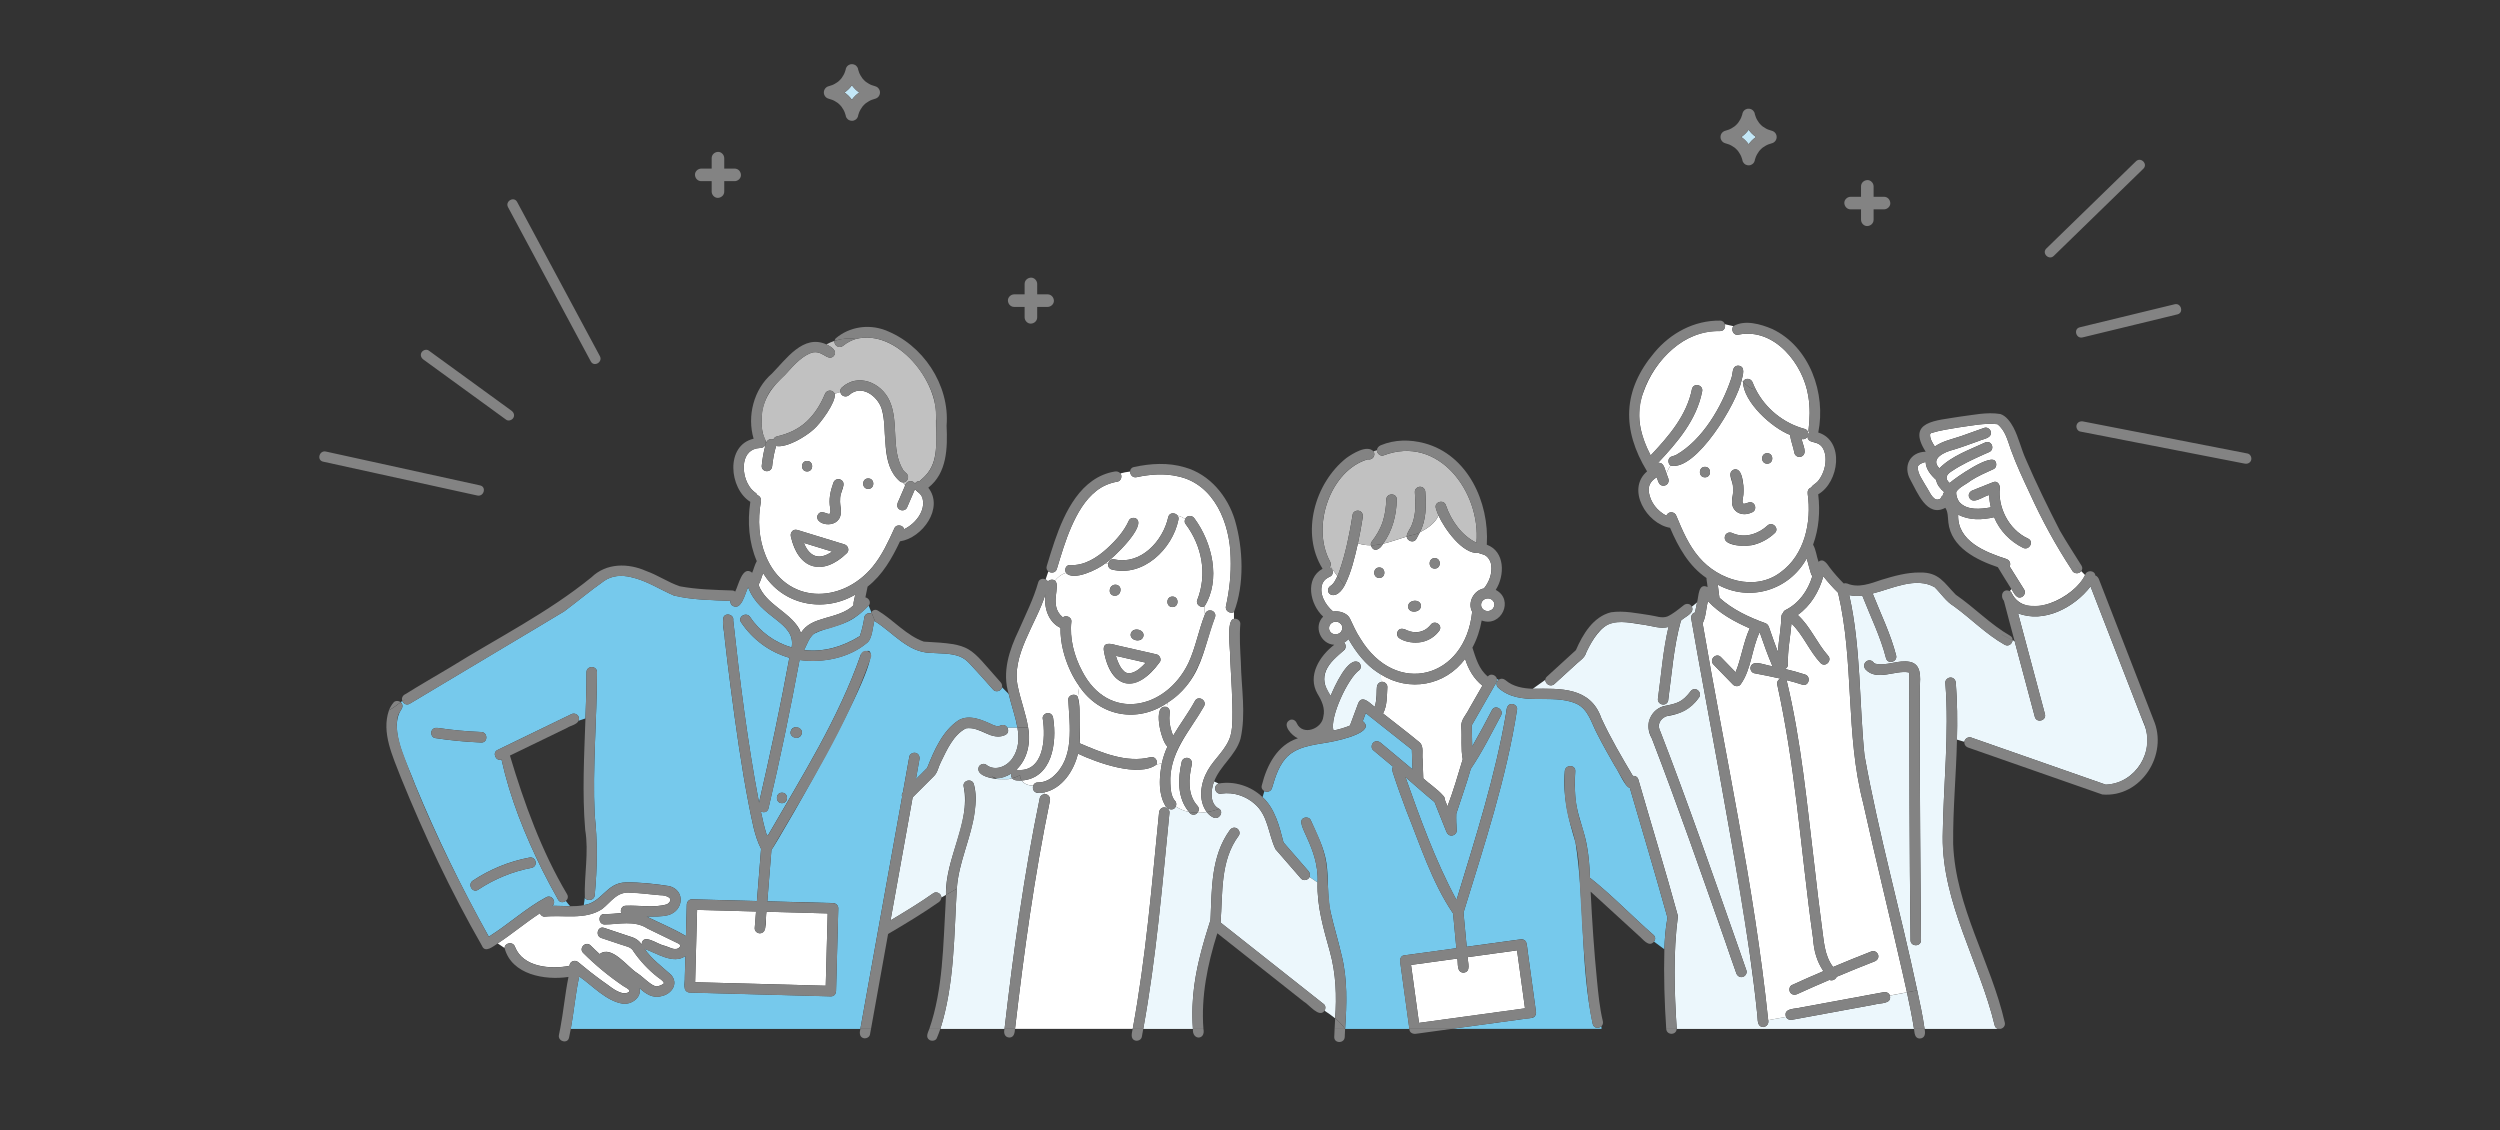 <?xml version="1.0" encoding="UTF-8"?><svg id="_レイヤー_1" xmlns="http://www.w3.org/2000/svg" viewBox="0 0 1105.92 500"><rect x="0" y="0" width="1105.92" height="500" fill="#333333" stroke="none"/><defs><style>.cls-1{fill:#c1c1c1;}.cls-1,.cls-2,.cls-3,.cls-4,.cls-5,.cls-6,.cls-7{stroke-width:0px;}.cls-2{fill:none;}.cls-3{fill:#c3e7f7;}.cls-4{fill:#ecf7fc;}.cls-5{fill:#838383;}.cls-6{fill:#76c9ec;}.cls-7{fill:#fff;}</style></defs><path class="cls-3" d="M772.07,62.1c.54.54,1.03,1.11,1.47,1.72.44-.61.93-1.19,1.47-1.72.55-.55,1.15-1.04,1.78-1.49-.63-.45-1.23-.94-1.78-1.49-.54-.54-1.03-1.11-1.47-1.72-.44.61-.93,1.19-1.47,1.72-.55.55-1.15,1.04-1.78,1.49.63.45,1.23.94,1.78,1.49Z"/><path class="cls-5" d="M818.65,92.61h4.61v4.61c0,1.46,1.28,2.85,2.78,2.78,1.51-.07,2.78-1.22,2.78-2.78v-4.61h4.61c1.46,0,2.85-1.28,2.78-2.78-.07-1.51-1.22-2.78-2.78-2.78h-4.61v-4.61c0-1.46-1.28-2.85-2.78-2.78-1.51.07-2.78,1.22-2.78,2.78v4.61h-4.61c-1.46,0-2.85,1.28-2.78,2.78.07,1.51,1.22,2.78,2.78,2.78Z"/><path class="cls-5" d="M448.65,135.77h4.61v4.61c0,1.46,1.28,2.85,2.78,2.78,1.51-.07,2.78-1.22,2.78-2.78v-4.61h4.61c1.46,0,2.85-1.28,2.78-2.78-.07-1.51-1.22-2.78-2.78-2.78h-4.61v-4.61c0-1.46-1.28-2.85-2.78-2.78-1.51.07-2.78,1.22-2.78,2.78v4.61h-4.61c-1.46,0-2.85,1.28-2.78,2.78.07,1.51,1.22,2.78,2.78,2.78Z"/><path class="cls-5" d="M763.15,63.35c.57.16,1.13.34,1.68.54.08.03.36.15.43.18.23.11.46.23.68.35.47.26.92.55,1.36.86.1.08.2.17.3.25.18.16.36.33.53.5.17.17.34.35.5.53.06.07.22.26.27.32.31.42.6.87.86,1.33.12.22.24.45.35.68.01.02.16.36.19.44.18.46.33.93.47,1.4.02.12.02.24.05.36.09.36.25.68.5.95.2.3.46.54.78.72.17.1.35.16.53.22.01,0,.02,0,.03.01.27.09.55.14.84.14h.06s.06,0,.09,0c.09,0,.18-.01.27-.02.1-.01.19-.03.28-.05.03,0,.06,0,.09-.02.11-.05.22-.09.33-.14h0s0,0,0,0c.11-.05.22-.09.33-.14.02-.01.04-.03.06-.04.18-.11.36-.23.51-.39.16-.15.29-.32.39-.51.01-.02.03-.03.04-.06.05-.11.09-.22.14-.33h0c.05-.11.09-.22.14-.33,0-.02,0-.05.01-.08.03-.12.05-.24.06-.36.13-.45.28-.9.45-1.33.04-.08.16-.35.19-.42.11-.23.23-.46.35-.68.25-.46.54-.9.85-1.32.09-.11.19-.22.28-.33.16-.18.33-.36.5-.53s.35-.34.53-.5c.06-.05.21-.17.29-.24.44-.32.9-.62,1.37-.88.22-.12.45-.24.68-.35.02-.01.38-.16.44-.19.55-.2,1.1-.38,1.66-.54,1.18-.32,2.04-1.46,2.04-2.68v-.11c0-1.22-.86-2.36-2.04-2.68-.57-.16-1.13-.34-1.68-.54-.08-.03-.36-.15-.43-.18-.23-.11-.46-.23-.68-.35-.47-.26-.92-.55-1.36-.86-.1-.08-.2-.17-.3-.26-.18-.16-.36-.33-.53-.5-.17-.17-.34-.35-.5-.53-.06-.07-.22-.26-.27-.32-.31-.42-.6-.87-.86-1.33-.12-.22-.24-.45-.35-.68-.01-.02-.16-.36-.19-.44-.17-.45-.32-.91-.46-1.37,0-.01,0-.03-.01-.04-.02-.12-.02-.23-.05-.35-.09-.36-.25-.68-.5-.95-.2-.3-.46-.54-.78-.72-.17-.1-.35-.16-.53-.22-.01,0-.02-.01-.03-.01-.27-.09-.55-.14-.84-.14h-.06s-.06,0-.09,0c-.09,0-.18.01-.27.02-.1.01-.19.03-.28.05-.03,0-.06,0-.09.02l-.33.14h0s0,0,0,0l-.33.14s-.04.03-.06.04c-.18.11-.36.23-.51.39-.16.15-.29.32-.39.51-.01.02-.03.03-.04.06-.09.22-.19.44-.28.66,0,.02,0,.05-.01.08-.03.12-.05.24-.06.36-.13.45-.28.9-.45,1.33-.04.08-.16.35-.19.42-.11.23-.23.46-.35.68-.25.46-.54.9-.85,1.32-.09.11-.19.22-.28.33-.16.18-.33.36-.5.53-.17.17-.35.34-.53.5-.06.05-.21.17-.29.24-.44.32-.9.62-1.37.88-.22.12-.45.24-.68.35-.02.01-.38.16-.45.19-.55.2-1.1.38-1.66.54-1.18.32-2.04,1.46-2.04,2.68v.11c0,1.22.86,2.36,2.04,2.68ZM772.07,59.11c.54-.54,1.03-1.11,1.47-1.72.44.61.93,1.19,1.47,1.72.55.55,1.15,1.04,1.78,1.49-.63.45-1.23.94-1.78,1.49-.54.54-1.03,1.11-1.47,1.72-.44-.61-.93-1.19-1.47-1.72-.55-.55-1.15-1.04-1.78-1.49.63-.45,1.23-.94,1.78-1.49Z"/><path class="cls-5" d="M310.21,80.14h4.61v4.61c0,1.46,1.28,2.85,2.78,2.78,1.51-.07,2.78-1.22,2.78-2.78v-4.61h4.61c1.46,0,2.85-1.28,2.78-2.78-.07-1.51-1.22-2.78-2.78-2.78h-4.61v-4.61c0-1.46-1.28-2.85-2.78-2.78-1.51.07-2.78,1.22-2.78,2.78v4.61h-4.61c-1.46,0-2.85,1.28-2.78,2.78.07,1.51,1.22,2.78,2.78,2.78Z"/><path class="cls-2" d="M375.38,42.41c-.55-.55-1.15-1.04-1.78-1.49.63-.45,1.23-.94,1.78-1.49.54-.53,1.02-1.11,1.47-1.72,0,0,0,0,0,0-.44.61-.93,1.19-1.47,1.72-.55.55-1.15,1.04-1.78,1.49.63.45,1.23.94,1.78,1.49.54.54,1.03,1.11,1.47,1.72,0,0,0,0,0,0-.44-.61-.93-1.18-1.46-1.72Z"/><path class="cls-3" d="M373.6,40.92c.63.45,1.23.94,1.78,1.49.54.53,1.02,1.11,1.46,1.72.44-.61.93-1.18,1.47-1.72.55-.55,1.15-1.04,1.78-1.49-.63-.45-1.23-.94-1.78-1.49-.54-.53-1.02-1.11-1.46-1.72-.44.61-.93,1.18-1.47,1.72-.55.55-1.15,1.04-1.78,1.49Z"/><path class="cls-5" d="M387.24,38.18c-.57-.16-1.13-.34-1.68-.54-.08-.03-.36-.15-.43-.18-.23-.11-.46-.23-.68-.35-.47-.26-.92-.55-1.36-.86-.1-.08-.2-.17-.3-.26-.18-.16-.36-.33-.53-.5-.17-.17-.34-.35-.5-.53-.06-.07-.22-.26-.27-.32-.31-.42-.6-.87-.86-1.33-.12-.22-.24-.45-.35-.68-.01-.02-.16-.36-.19-.44-.17-.45-.32-.91-.46-1.37,0-.01,0-.03-.01-.04-.02-.12-.02-.23-.05-.35-.09-.36-.25-.68-.5-.95-.2-.3-.46-.54-.78-.72-.17-.1-.35-.16-.53-.22-.01,0-.02,0-.03-.01-.27-.09-.55-.14-.84-.14h-.06s-.06,0-.09,0c-.09,0-.18.01-.27.02-.1.01-.19.03-.28.05-.03,0-.06,0-.09.02-.22.09-.44.19-.66.28-.02.01-.04.03-.06.04-.18.11-.36.23-.51.39-.16.15-.29.32-.39.51-.01.02-.03.04-.04.06-.05.11-.09.22-.14.33h0s0,0,0,0c-.05.11-.09.22-.14.33,0,.03,0,.05-.01.08-.03.12-.05.24-.06.36-.13.45-.28.9-.45,1.33-.04.08-.16.35-.19.42-.11.23-.23.46-.35.68-.25.46-.54.9-.85,1.32-.09.11-.19.22-.28.33-.16.18-.33.36-.5.53-.17.17-.35.34-.53.5-.06.05-.21.17-.29.24-.44.32-.9.62-1.37.88-.22.12-.45.24-.68.35-.02.01-.38.16-.45.19-.55.2-1.1.38-1.66.54-1.18.32-2.04,1.46-2.04,2.68v.11c0,1.22.86,2.36,2.04,2.68.57.16,1.13.34,1.68.54.08.03.36.15.43.18.23.11.46.23.68.35.47.26.92.55,1.36.86.1.08.2.17.3.26.18.16.36.33.53.5.17.17.34.35.5.53.06.07.22.26.27.32.31.42.6.87.86,1.33.12.22.24.45.35.68.01.02.16.36.19.44.18.46.33.93.47,1.4.02.12.02.24.05.36.09.36.25.68.5.95.2.3.46.54.78.72.17.1.35.16.53.22.01,0,.02,0,.03.01.27.09.55.14.84.14h.06s.06,0,.09,0c.09,0,.18-.01.27-.02.1-.01.19-.03.28-.05.03,0,.06,0,.09-.02.11-.05.22-.09.33-.14h0c.11-.05.22-.09.33-.14.02-.01.04-.03.06-.04.18-.11.36-.23.51-.39.16-.15.29-.32.39-.51.01-.02.03-.04.04-.06.05-.11.09-.22.14-.33,0,0,0,0,0,0,0,0,0,0,0,0,.05-.11.09-.22.14-.33,0-.02,0-.05.01-.08.03-.12.05-.24.06-.36.13-.45.28-.9.45-1.33.04-.08.16-.35.19-.42.11-.23.23-.46.35-.68.25-.46.54-.9.85-1.32.09-.11.19-.22.28-.33.16-.18.33-.36.5-.53.17-.17.35-.34.53-.5.06-.05.21-.17.29-.24.44-.32.9-.62,1.37-.88.22-.12.45-.24.68-.35.02-.01.38-.16.44-.19.55-.2,1.1-.38,1.66-.54,1.18-.32,2.04-1.46,2.04-2.68v-.11c0-1.22-.86-2.36-2.04-2.68ZM375.37,42.41c-.55-.55-1.15-1.04-1.78-1.49.63-.45,1.23-.94,1.78-1.49.54-.54,1.03-1.11,1.47-1.72,0,0,0,0,0,0,.44.61.93,1.18,1.46,1.72.55.55,1.15,1.04,1.78,1.49-.63.45-1.23.94-1.78,1.49-.54.53-1.02,1.11-1.47,1.72,0,0,0,0,0,0-.44-.61-.93-1.19-1.47-1.72Z"/><path class="cls-5" d="M252.94,134.39c-6.56-12.22-13.11-24.43-19.67-36.65-1.51-2.81-3.01-5.62-4.52-8.42-1.41-2.63-5.42-.29-4.01,2.34,4.14,7.72,8.28,15.44,12.43,23.16,6.56,12.22,13.11,24.43,19.67,36.65,1.51,2.81,3.01,5.62,4.52,8.42,1.41,2.63,5.42.29,4.01-2.34-4.14-7.72-8.28-15.44-12.43-23.16Z"/><path class="cls-5" d="M226.26,181.68c-4.13-3.01-8.27-6.01-12.4-9.02-6.56-4.77-13.11-9.54-19.67-14.3-1.51-1.1-3.03-2.2-4.54-3.3-1.01-.74-2.59-.17-3.17.83-.69,1.17-.18,2.43.83,3.17,4.13,3.01,8.27,6.01,12.4,9.02,6.56,4.77,13.11,9.54,19.67,14.3,1.51,1.1,3.03,2.2,4.54,3.3,1.01.74,2.59.17,3.17-.83.69-1.17.18-2.43-.83-3.17Z"/><path class="cls-5" d="M212.39,214.73c-7.73-1.7-15.46-3.39-23.2-5.09-12.22-2.68-24.44-5.36-36.65-8.05-2.8-.61-5.59-1.23-8.39-1.84-2.91-.64-4.15,3.83-1.23,4.47,7.73,1.7,15.46,3.39,23.2,5.09,12.22,2.68,24.44,5.36,36.65,8.05,2.8.61,5.59,1.23,8.39,1.84,2.91.64,4.15-3.83,1.23-4.47Z"/><path class="cls-5" d="M943.22,79.44c1.65-1.6,3.29-3.21,4.94-4.81,2.14-2.09-1.14-5.36-3.28-3.28-4.48,4.36-8.96,8.73-13.45,13.09-7.09,6.9-14.17,13.79-21.26,20.69-1.65,1.6-3.29,3.21-4.94,4.81-2.14,2.09,1.14,5.36,3.28,3.28,4.48-4.36,8.96-8.73,13.45-13.09,7.09-6.9,14.17-13.79,21.26-20.69Z"/><path class="cls-5" d="M921.25,149.26c4.71-1.14,9.42-2.29,14.13-3.43,7.56-1.83,15.11-3.67,22.66-5.5,1.73-.42,3.46-.84,5.19-1.26,2.9-.7,1.67-5.18-1.23-4.47-4.71,1.14-9.42,2.29-14.13,3.43-7.55,1.83-15.11,3.67-22.66,5.5-1.73.42-3.46.84-5.19,1.26-2.9.7-1.67,5.18,1.23,4.47Z"/><path class="cls-5" d="M994.24,200.62c-8.25-1.61-16.5-3.22-24.75-4.83-13.04-2.54-26.07-5.08-39.11-7.62-2.97-.58-5.95-1.16-8.92-1.74-1.23-.24-2.5.35-2.85,1.62-.31,1.14.38,2.61,1.62,2.85,8.25,1.61,16.5,3.22,24.75,4.83,13.04,2.54,26.07,5.08,39.11,7.62,2.97.58,5.95,1.16,8.92,1.74,1.23.24,2.5-.35,2.85-1.62.31-1.14-.38-2.61-1.62-2.85Z"/><path class="cls-7" d="M848.34,206.62c-.08,2.91,2.19,5.81,3.58,8.34,1.26,1.7,2.84,6.2,5.23,6.05.41-.09.92-.18,1.29-.47.15-.5.44-.96.87-1.24.03-.08.05-.11.05-.04,0,0,0,0,.01,0,.09-.6.32-1.14.69-1.55-1.66-1.42-3.23-3.21-3.58-5.45-2.26-1.95-4.53-4.73-4.64-7.84-.03-.01-.06-.02-.1-.04.16.08.03.03-.17.05-.86.2-3.02.91-3.24,2.2Z"/><path class="cls-3" d="M589.16,258.79s.01,0,.02,0c0,0,0,0-.01,0,0,0,0,0,0,0Z"/><path class="cls-3" d="M341.76,204.76c.01-.07.03-.19.03-.23,0,.08-.02.15-.03.23Z"/><path class="cls-3" d="M441.16,321.26c.12.02.28.02,0,0h0Z"/><path class="cls-3" d="M608.71,310.05s-.01.07-.02.11c0-.04,0-.07.02-.11Z"/><path class="cls-3" d="M869.46,224.11c-.08-.04-.34-.13,0,0h0Z"/><path class="cls-3" d="M608.69,310.16s0,0,0,0c0,.03-.01.07-.02.1,0-.03.01-.07.01-.09Z"/><path class="cls-7" d="M649.87,313.61c1.97-3.44,3.94-6.87,5.91-10.31-3.81-3-6.26-7.28-7.66-11.87-8.75,11.92-24.8,14.79-37.27,6.9.03,1.13.08,2.24.12,3.34,1.36-.37,2.81.88,2.76,2.26-.25,3.91-.02,8.14-1.92,11.69,5.44,4.29,10.99,8.48,16.31,12.91,1.87,1.95.82,5.13,1.22,7.6.09,2.73.19,5.47.28,8.2,2.83,2.59,6.27,4.77,8.77,7.64.53.41.75,1.06.72,1.72.4,1.01.8,2.01,1.21,3.02,2.6-6.83,4.65-13.85,6.74-20.84-.91-4.6-.28-9.61-.63-14.34-.3-3,2.21-5.35,3.44-7.91Z"/><path class="cls-4" d="M609.65,297.6c-5.62-3.61-9.83-9.14-13.11-14.87-.56.61-1.23,1.13-1.96,1.54.88.82,1,2.49.04,3.31-7.07,5.69-12.21,11.56-5.98,20.25,1.38-3.4,7.87-18.19,12.64-14.66.81.81.99,2.51,0,3.28-4.91,3.4-13.21,21.02-11.37,26.72,2.49-.54,4.93-1.21,7.27-2.21,1.23-3.3,2.46-6.6,3.69-9.91,1.74-3.89,5.23.17,7.24,1.64.29-.79.45-1.62.58-2.44.16-1,.37-4.51.41-6.32.04-1.15.81-2.03,1.88-2.26-.04-1.1-.08-2.21-.12-3.34-.41-.24-.81-.48-1.21-.74Z"/><path class="cls-7" d="M674.44,444.82c-1.12-8.14-2.23-16.27-3.35-24.41-7.28,1-14.56,2-21.84,3,.01,2.33,1.68,6.59-1.89,6.87-3.1-.19-2.25-4.1-2.69-6.24-6.82.94-13.64,1.87-20.46,2.81,1.17,8.55,2.34,17.09,3.52,25.64,15.63-2.14,31.25-4.29,46.88-6.43-.06-.41-.11-.82-.17-1.23Z"/><path class="cls-3" d="M872.55,224.91c-.1-.01-.31-.03,0,0h0Z"/><path class="cls-7" d="M353.52,278.13c.33.64.58,1.3.79,1.96,4.36-7.84,16.42-5.78,23.29-12.34-.19-1.58.52-3.15.73-4.71-14.03,8.26-32.19,4.6-40.73-9.51-.72,1.7-1.12,3.61-2.06,5.2,3.36,8.76,13.39,11.71,17.99,19.41Z"/><path class="cls-3" d="M293.73,434.95s.03.03.04.08c-.01-.03-.02-.06-.03-.09,0,0,0,0-.01.01Z"/><path class="cls-3" d="M341.76,204.76c-.02.15-.03.23-.01.09,0-.03,0-.06.01-.09Z"/><path class="cls-7" d="M801.16,253.89c-.65-2.29-1.29-4.59-1.94-6.88-7.73,14.11-25.19,19.4-39.33,11.61.18,1.45.35,2.9.54,4.35.02.19.13.95.02.13.06.45.13.91.2,1.36,5.8,5.2,12.96,8.58,20.22,11.2,1.33.5,1.59,1.54,1.99,2.7,1.15,3.34,2.32,6.68,3.59,9.97.42-5.17,1.43-10.32,1.57-15.51.02-.73.31-1.28.74-1.65.17-.53.52-1.02,1.01-1.26,6.07-3.01,10.07-8.7,11.96-15.07-.26-.27-.47-.6-.57-.96Z"/><path class="cls-3" d="M247.53,266.26c.06-.04.06-.05,0,0h0Z"/><path class="cls-3" d="M338.8,196.31s-.03.1-.04.15c.02-.05.03-.1.04-.15Z"/><path class="cls-4" d="M836.03,440.42c.92,3.84-4.36,3.2-6.73,3.94-7.5,1.38-15,2.77-22.5,4.15-4.67.86-9.35,1.72-14.02,2.59-1.11.21-2.24-.23-2.71-1.26l-7.87,1.46c.34,1.36-.52,2.75-1.92,2.97l.04.89h66.38c-.86-5.43-1.96-10.82-3.13-16.19l-7.54,1.45Z"/><path class="cls-4" d="M948.35,320.08c-7.86-20.22-15.72-40.44-23.57-60.66-7.03,9.21-20.62,16.46-32.07,11.88,3.97,14.86,7.94,29.73,11.91,44.6.77,2.89-3.7,4.11-4.47,1.23-2.98-11.17-5.97-22.33-8.95-33.5l-.9-.46c-.08,1.52-1.71,3.03-3.47,2.05-8.22-4.62-14.9-11.57-22.5-17.07-3.45-2.05-5.75-5.72-8.51-8.41-8.35-4.76-18.88.69-27.41,2.8,3.58,9.08,7.95,17.9,10.38,27.38.74,2.9-3.73,4.12-4.47,1.23-2.45-9.58-6.9-18.5-10.49-27.68-1.94.23-3.88.21-5.78-.21,5.2,22.83,4.46,49.09,6.76,70.93,6.28,34.94,15.96,69.18,23.3,103.91l1.72-.33-1.72.33c1.2,5.66,2.47,11.32,3.26,17.06h32.56c-.71-.16-1.33-.66-1.56-1.6-6.73-28.07-23.25-53.97-22.98-83.51.27-22.67,2.96-45.34,1.16-68.01-.1-1.26,1.14-2.32,2.32-2.32,1.32,0,2.22,1.07,2.32,2.32.66,8.37.72,16.76.51,25.15l3.28.97c.18-1.58,2.05-2.51,3.45-1.73,19.69,6.89,39.41,13.76,59.08,20.68,13.09-.4,22.25-14.91,16.85-27.03ZM845.16,415.9c-.47-39.17-.52-79.47-.56-118.11-.06-.23-.12-.29-.13-.26,0,0,0,0,0,.01,0,.02.02.06.08.12-.05-.06-.08-.1-.11-.13-.04-.01-.15-.08-.18-.1-5.99-1.05-14.03,4.05-19.02-1.32-2.08-2.7,1.75-5.68,3.75-2.83.16.11.36.2.51.31,5.11,1.24,10.24-1.84,15.37-.79,5.19,1.02,4.62,6.85,4.43,10.93-.09,10.2-.07,20.41-.04,30.61.07,22.79.23,45.58.42,68.38.04,4.4.08,8.79.12,13.19.03,2.99-4.61,2.98-4.64,0Z"/><path class="cls-7" d="M889.87,262.31c6.42,13.01,28.09,1.79,32.5-7.92l-1.7-1.75c-1.1,1.43-3.44,1.29-4.24-.67-7-10.7-13.12-21.87-18.41-33.53-2.99-6.37-6-12.75-8.4-19.37-1.45-4.02-2.46-8.7-6.02-11.43-5.73-.6-11.46.66-17.03,1.41-4.07.68-8.3,1.27-12.23,2.51-.36.2-.45.2-.54.66-.05,1.95,1.08,3.71,2.11,5.31,3.37-2.43,7.86-3.3,11.73-4.64,3.4-1.18,6.79-2.39,10.17-3.63,1.18-.43,2.54.49,2.85,1.62.65,2.98-3.19,3.22-5.13,4.12-3.77,1.35-7.53,2.76-11.36,3.93-3.67.87-10.63,3.83-6.24,8.24,5.56-5.61,13.49-8.23,20.52-11.55,2.92-.78,4.13,3.51,1.23,4.47.44-.18.52-.22.44-.19-.93.39-1.94.84-2.84,1.24-4.81,2.18-9.66,4.41-14.04,7.38-2.25,1.42-3.07,3.22-.75,5.15,2.14-2.08,18.76-13.65,20.3-9.38.59,1,.31,2.66-.83,3.17-3.48,1.58-6.98,3.11-10.21,5.18-1.98,1.62-5,2.8-6.35,4.92-.18,1.46.45,3.36,1.35,4.53,3.43,3.83,9.37,3.14,13.95,2.34-.44-1.8-.69-3.64-.74-5.48-2.65.54-7.44,4.71-8.95.81-.36-1.3.46-2.39,1.62-2.85,3.06-1.22,6.11-2.44,9.17-3.66,1.85-.74,3.07,1.33,2.85,2.85-.83,7.5,3.34,17.98,12.61,22.2,2.66,1.36.31,5.36-2.34,4.01-5.7-2.83-10.33-7.6-12.77-13.52-5.19,1.22-11.1,1.46-15.91-1.17-.5,11.74,11.97,16.62,21.32,19.66,1.34.43,2.14,1.96,1.45,3.27,2.14,3.42,4.28,6.84,6.42,10.26.69,1.1.2,2.51-.83,3.17-2.5,1.39-3.73-1.83-4.82-3.47l-.66.97c.32.19.6.45.77.8Z"/><path class="cls-6" d="M619.39,425.5c-.15-1.1.27-2.67,1.62-2.85,2.13-.29,4.26-.58,6.39-.88,5.62-.77,11.23-1.54,16.85-2.31-.48-5.13-.96-10.26-1.45-15.38-9.39-13.85-14.53-30.3-20.76-45.74-1.97-5.31-3.94-10.64-5.69-16.03-.34-.99-.73-2.18-.12-3.14-2.92-2.44-5.85-4.89-8.77-7.33-.97-.81-.83-2.45,0-3.28.94-.94,2.32-.8,3.28,0,4.7,3.93,9.41,7.86,14.11,11.79-.1-2.92-.2-5.84-.3-8.76-6.8-5.38-13.59-10.75-20.39-16.13-.44,1.18-.88,2.37-1.32,3.55,5.92,4.75-9.58,8.18-12.68,8.87-6.67,1.46-14.41,1.58-19.89,6.06-4.28,3.7-5.99,9.29-7.58,14.66-.49,1.65-2.17,1.93-3.36,1.34l-.82,2.69c5.5,5.07,7.48,12.96,9.28,20.03,3.68,4.24,7.37,8.48,11.05,12.72.64.73.84,1.73.47,2.58l3.56,2.42c.68-15.78-10.53-26.29-6.23-28.44.98-.58,2.68-.32,3.17.83,2.68,6.27,5.93,12.12,6.96,18.96,1.07,7.09.22,14.37,1.77,21.4,1.42,6.45,3.42,12.77,4.89,19.21,2.73,10.76,2.34,21.84,1.61,32.82h28.43c-1.36-9.89-2.71-19.77-4.07-29.66Z"/><path class="cls-7" d="M659.72,250.16c-.19-1.53-.96-3.19-2.15-4.09-1.09-.95-2.21-.85-3.49-1.46-7.09.66-15.09-10.74-17.75-16.6-1.4,3.54-5.31,5.95-8.25,7.49-.47.97-.98,1.93-1.51,2.87-1.2,2.14-4.12.94-4.31-1-3.53,1.05-6.96,2.36-10.4,3.15-1.24,2.4-4.24,4.26-5.41.7-1.89.02-3.79-.23-5.74-.87-1.49,6.49-2.9,12.76-5.97,18.79l.21.3-.21-.3c-4.62,8.23-10.12,2.01-5.59-.34,0,0,0,0,0,0-.12.04-.55.23-.19.07.12-.04.29-.19.33-.23,1.07-1.02,1.71-2.49,2.34-3.79l-3.17-4.38c-.07.16-.16.31-.27.44,1.67.55,1.92,3.35.26,4.12-1.59.71-2.55,1.4-3.32,2.82-1.91,4.53,1.03,9.68,4.58,12.66,2.55-.38,6.02.53,7.37,2.94,1.47,3.06,2.79,6.18,4.69,9.02,15.72,25.96,46.47,17.77,49.47-11.85-2.19-4.1.75-9.51,5.22-10.32,2.32-2.85,3.61-6.42,3.24-10.15ZM610.16,255.67c-2.99,0-2.98-4.64,0-4.64s2.98,4.64,0,4.64ZM634.67,246.89c2.99,0,2.98,4.64,0,4.64s-2.98-4.64,0-4.64ZM622.95,267.95c.31-2.99,6.12-2.95,5.58.42-.31,2.99-6.12,2.95-5.58-.42ZM636.77,278.9c-3.91,5.6-11.82,6.9-17.62,3.51-1.14-.62-1.4-2.09-.83-3.17.98-1.77,3-1.04,4.38-.25,2.82,1.14,6.19.87,8.63-1.03.26-.22.8-.69,1.07-1,.08-.09.62-.74.37-.4,1.62-2.55,5.54-.26,4.01,2.34Z"/><path class="cls-1" d="M592.43,252.87c2.9-8.18,4.57-16.74,5.94-25.29.19-1.25,1.76-1.92,2.85-1.62,1.31.36,1.81,1.62,1.62,2.85-.59,3.87-1.32,7.71-2.13,11.53,1.95.64,3.85.89,5.74.87-.11-.53-.05-1.08.29-1.51,2.07-2.68,3.83-5.6,4.9-8.82,1.07-3.22,1.5-6.53,1.6-9.91.09-2.98,4.73-2.99,4.64,0-.09,6.92-1.95,13.88-6.03,19.54,3.44-.79,6.87-2.1,10.4-3.15.11-1.93,1.83-3.6,2.39-5.46,1.86-4.51,1.49-9.5,1.24-14.26-.08-1.26,1.12-2.32,2.32-2.32,1.31,0,2.24,1.07,2.32,2.32.43,6.03.46,12.39-2.44,17.86,2.94-1.54,6.85-3.95,8.25-7.49-.45-1.04-.85-2.1-1.16-3.18-.83-2.88,3.64-4.09,4.47-1.23,2.22,6.56,7.03,13.46,13.5,16.48,1.9-22.47-16.83-47.92-41.08-38.63-1.39.55-3.03-.89-2.93-2.28-.53.15-1.05.31-1.57.49,1.24,1.76-.49,4.07-2.52,3.54-16.43,4.79-25.21,29.65-16.64,45.26.39.74.35,1.44.07,2.03l3.17,4.38c.29-.63.46-1.09.79-1.97Z"/><path class="cls-7" d="M532.84,268.21c-1.58.98-3.93-.87-3.25-2.67,4.58-11.5,2.16-24.08-5.19-33.84-.44-.59-.41-1.38-.12-2.05-.95-.71-2.01-1.25-3.33-1.53.34.48.5,1.11.33,1.84-2.63,12.89-15.58,25.43-29.44,21.98-1.39-.37-1.82-1.6-1.57-2.69h-1.36c-3.19,2.6-14.15,7.98-17.36,4.14-2.05.63-3.63,1.9-4.88,3.49,2.78,2.32-2.84,10.87,3.3,16.07-.15-.11-.12-.08.11.08.04.03.09.05.13.08,1.3-1.22,3.92-.04,3.74,1.81-.87,7.47,1.22,15.37,4.73,21.94,11.58,22.58,37,17.15,47.02-3.49,3.23-6.92,4.51-14.58,7.35-21.65-.25-1.18-.41-2.37-.21-3.5ZM500.38,279.93c1.09-2.82,6.66-1.15,5.27,1.92-1.09,2.82-6.66,1.15-5.27-1.92ZM490.93,260.96c.26-3.17,5.13-3.01,4.73.28-.26,3.17-5.13,3.01-4.73-.28ZM513.03,292.89c-9.99,14.05-21.73,12.51-24.72-5.07-.52-3.85,2.85-3.18,5.38-2.43,5.99,1.37,11.97,2.73,17.96,4.1,1.33.3,2.29,2.23,1.39,3.41ZM518.66,268.54c-2.99,0-2.98-4.64,0-4.64s2.98,4.64,0,4.64Z"/><path class="cls-7" d="M545.87,273.77v-3.02c-1.48.91-4.05-.34-3.55-2.59,1.56-7.05,2.35-14.26,2.07-21.48-.23-14.96-7.13-32.6-23.38-35.97-5.81-1.36-12.2-.93-18.2.38-1.77.39-2.91-1.11-2.89-2.49-1.47.16-2.91.43-4.29.83.95,1.15.31,3.34-1.24,3.62-3.5.59-6.73,1.97-9.39,4.08-5.16,4.07-8.47,9.97-11.09,15.94-2.63,5.98-4.48,12.34-6.39,18.6-.56,1.83-2.6,1.98-3.76,1.09l-1.21,3.56c.42.2.77.51,1,.9.8-.85,2.24-1.06,3.13-.34,1.25-1.58,2.83-2.86,4.88-3.49-.76-1.42-.12-3.56,1.92-3.43,6.1.39,11.79-3.25,16.22-7.28,3.88-3.53,7.55-7.63,9.71-12.45.52-1.15,2.18-1.41,3.17-.83,4.97,3.13-10.51,17.9-13.67,19.85h1.36c.26-1.17,1.31-2.18,2.8-1.78,11.53,2.49,21.35-7.98,23.73-18.74.5-2.17,3.12-2.03,4.14-.61,1.31.27,2.38.82,3.33,1.53.72-1.82,3.12-1.83,4.12-.29,7.88,10.67,11.74,27.15,4.44,38.86-.19,1.14-.04,2.32.21,3.5.92-2.92,5.26-1.74,4.48,1.21-3.47,8.62-4.78,18.12-9.61,26.17-2.76,4.59-6.75,8.7-11.4,11.74-.13.65-.26,1.29-.38,1.94,2.04.84,1.12,3.21,1.16,4.89-.02,2.69.68,5.33,1.66,7.82,3.05-5.22,6.77-10.07,9.66-15.4,1.42-2.63,5.43-.28,4.01,2.34-6.17,10.79-15.7,20.88-14.88,34.18.09,2.71.3,5.32,1.85,7.48.82.62.95,1.78.55,2.69,1.78,1.19,3.75,1.98,5.82,2.4-5.23-6.23-4.93-14.67-3.21-22.23.28-1.23,1.69-1.94,2.85-1.62,1.25.34,1.9,1.63,1.62,2.85-1.37,6.02-2.03,13.32,2.47,18.26.94,1.03.72,2.29.01,3.12,1.38.02,2.78-.08,4.16-.3-4.01-5.4-2.72-13.04.47-18.54,3-5.27,8.31-9.3,10.01-15.27.68-2.33.76-4.77.84-7.18.17-8.97-.56-17.92-.98-26.87.21-3.22-1.97-17.24,1.66-17.62Z"/><path class="cls-7" d="M477.65,319.59c.03,3.11.19,6.14-.06,9.2,9.59,4.09,20.7,8.89,31.33,6.18,2.08-.51,3.29,1.64,2.75,3.17.82-.11,1.6-.29,2.33-.59.54-2.53,1.38-4.98,2.46-7.31-2.79-2.07-6.95-19.24-.32-17.47.12-.65.25-1.29.38-1.94-13.23,9.19-30.03,6.21-39.09-7.27-.22,1.59-.43,3.21-.65,4.82,1.15,3.55.64,7.5.86,11.21Z"/><path class="cls-7" d="M473.53,296.85c-2.7-5.88-4.55-12.54-4.4-19.1-5.48-2.54-7.41-9.18-6.68-14.84-3.95,13-15.44,27.27-12.12,41.12,1.24,5.97,3.49,11.73,4.47,17.75h.57-.57c1.25,6.57-.22,14.11-5.28,18.77,12.33,1.51,13.18-14.07,11.74-22.79-.12-1.25,1.16-2.32,2.32-2.32,1.34,0,2.2,1.07,2.32,2.32,1.74,10.8-.49,26.54-13.94,27.51,1.05,1.54,3.13,2.26,5.11,2.27.27-.82.97-1.46,2.1-1.43,2.26.06,4.55-.83,6.43-2.35,9.94-8.32,7.56-22.65,6.98-34.15-.18-2.22,3.23-3.19,4.22-1.24.22-1.62.43-3.23.65-4.82-1.53-2.11-2.84-4.37-3.91-6.71Z"/><path class="cls-3" d="M447.32,342.23c-2.17,1.36-4.63,2.1-7.09,2.08,2.37.83,5.02.69,7.53-.01-.44-.58-.62-1.38-.44-2.06Z"/><path class="cls-4" d="M459.15,350.76c-1.85-.05-2.56-1.86-2.1-3.21-1.98,0-4.06-.73-5.11-2.27-1.35-.04-3.23.23-4.18-.98-3.1,1.31-16.99.12-14.71-5.2.59-1.02,2.15-1.56,3.17-.83,3.88,3.1,9.2.9,11.76-2.97,2.79-4.11,2.91-8.84,2.09-13.5h-4.5c.66,1.01.65,2.45-.71,3.21-6.09,3.18-11.31-3.94-17.58-2.81-5.58,2.92-8.43,9.51-11.11,14.99-1.04,1.97-1.34,4.38-2.92,6.02-3.17,3.17-6.35,6.35-9.52,9.52-3.26,18.14-6.53,36.29-9.79,54.43,6.44-3.87,12.85-7.72,19.01-12.07,1.4-.97,3.56.31,3.47,1.95l2.05-1.16c-.42-16.27,10.98-31.48,7.87-47.74-.82-2.88,3.66-4.1,4.47-1.23,1.12,3.91.93,8.01.38,12-1.48,11.59-7.18,22.59-7.92,34.24l.44-.25-.44.25c-1.27,20.73-1,42.03-7.29,62.02h28.39c3.97-34.22,8.61-68.41,15.6-102.16.19-.92,1.04-1.54,1.93-1.67l.09-.82c-.92.19-1.87.28-2.84.26Z"/><path class="cls-6" d="M449.44,318.86c-.98-3.97-2.28-7.89-3.23-11.88l-2.95-2.95c-.3,1.67-2.73,2.4-3.88,1.09-3.41-3.87-6.85-7.72-10.37-11.48-1.34-1.43-2.7-2.57-4.56-3.27-4.1-1.54-8.61-1.25-12.91-1.57-9.92-.24-16.55-9-24.41-13.92l1.62,3.92-1.62-3.92c-.12-.09-.24-.18-.37-.26-.72,2.81-.92,8.14-3.34,9.84-7.91,6.62-19.57,8.91-29.72,7.49-4.12,21.98-8.6,43.91-13.77,65.67-.41,1.73-2.17,1.99-3.37,1.3.75,3.51,1.55,7.01,2.61,10.43.21-.03.42,0,.62.06,14.94-25.93,31.13-51.53,41.02-79.92,20.23-15.1-37.1,83.55-39.55,86.49-.61,7.58-1.21,15.15-1.82,22.73,9.69.26,19.38.52,29.07.78,1.23.03,2.35,1.04,2.32,2.32-.33,12.21-.66,24.41-.99,36.62-.1,1.28-.84,2.33-2.32,2.32-2.58-.07-5.17-.14-7.75-.21-18.21-.49-36.43-.98-54.64-1.47-3.45-.28-2.03-4.51-2.2-6.83.08-3.11.17-6.22.25-9.33-5.33,3.83-12.68-1.29-18.04-3.16,3.15,4.59,7.7,7.86,11.75,11.53,3.43,3.93.12,8.52-4.34,9.38-3.71,1.11-7.09-1.1-9.66-3.58,1.05,4.17-3.53,7.4-7.38,6.92-7.39-1.18-13.31-7.91-19.29-12.06-1.68,7.75-2.32,15.43-3.74,23.24h128.1c6.15-34.21,12.32-68.42,18.47-102.64-.22-.64-.16-1.37.36-2.03.95-5.27,1.9-10.53,2.84-15.8.22-1.24,1.73-1.93,2.85-1.62,1.37.37,1.89,1.78,1.58,3.06-.48,2.86-1,5.71-1.52,8.57,1.66-1.66,3.32-3.32,4.98-4.98,3.11-7.76,6.7-16.3,13.9-21.11,4.85-2.78,10.72-.02,15.29,2.11.82.29,1.7.69,2.59.52,1.42-.78,2.79-.73,3.62.57h4.5c-.17-.98-.38-1.96-.62-2.93ZM345.92,355.3c-2.99,0-2.98-4.64,0-4.64s2.98,4.64,0,4.64ZM354.53,324.94c-1.07,2.82-5.93,1.1-4.61-1.79,1.07-2.82,5.93-1.1,4.61,1.79Z"/><path class="cls-6" d="M378.96,272.55c-5.53,4.37-12.94,4.71-18.97,7.83-2.12,1.77-3.05,4.78-4.28,7.17,8.7,1.06,17.34-1.57,24.67-6.19.92-2.74,1.59-5.56,1.99-8.43.26-1.21,1.67-1.95,2.83-1.62.07-.17.16-.34.26-.49l-1.2-2.91c-1.65,1.66-3.4,3.27-5.29,4.65Z"/><path class="cls-3" d="M338.76,196.46c-.06.2-.16.38-.27.55.03.05.06.11.08.16.07-.23.12-.47.19-.71Z"/><path class="cls-1" d="M414.06,185.8c1.43-17.12-17.3-40.52-35.48-35.85.1.01.19.02.29.03-.1-.01-.2-.02-.29-.03-1.93.58-3.78,1.54-5.48,2.9-1.61,1.51-4.3.18-3.93-2.07-1.25.41-2.45.94-3.61,1.58,1.95.9,5.28,2.85,3.12,5.25-2.84,2.52-5.22-3.75-10.65-1.18-4.25,1.91-7.54,5.9-10.68,9.31-5.7,5.18-10.37,11.26-10.44,19.3-.19,3.32.24,6.88,1.65,9.66.29.57.34,1.11.22,1.61.26-1.56,1.92-2.5,3.37-1.82.18-.67.68-1.23,1.58-1.44,4.78-1.09,9.32-3.12,12.94-6.43,3.65-3.34,6.29-7.63,8.2-12.16.66-2.05,3.51-2.32,4.39-.24.79-.3,1.62-.57,2.5-.76-.13-.73.05-1.53.63-2.02,7.08-6.53,17.42-2.24,21.08,5.79,4.38,9.62.43,21.62,6.11,30.8-.03-.04.66.77.84.89.06.06.45.37.17.16,1.97,1.24,1.17,4.3-1.22,4.34.31.51.64,1,1,1.46.39-2.08,3.26-2.87,4.37-.92.43-.72,1.19-1.22,2.06-1.12,1.33-1.12,2.6-2.33,3.67-3.71,5-6.6,3.43-15.56,3.56-23.34Z"/><path class="cls-7" d="M398.27,213.1c-9.28-7.96-5.18-21.95-8.29-32.39-1.91-5.63-8.93-10.82-14.3-5.99-1.31,1.25-3.65.62-3.91-1.26-.88.19-1.71.45-2.5.76.69,3.55-6.44,13.27-9.31,15.68-3.52,3.23-11.88,8.28-16.63,7.4-.88,2.88-1.41,5.86-1.74,8.85-.1,3.02-4.65,3.02-4.64,0,.29-3.01.79-6.06,1.61-8.99-.03-.05-.06-.1-.08-.16-.5.77-1.43,1.27-2.31,1.18-8.46.38-8.4,10.92-5.02,16.45.64,1.11,1.48,2.12,2.48,2.93.57.37,1.23.89,1.4,1.5,1.24.38,1.78,1.62,1.56,2.83-1.43,7.98-1,16.42,2.12,23.96,8.79,21.61,33.55,21.57,47.36,4.81,4.15-5.06,6.96-11.19,9.65-17.11.84-1.78,3.89-1.33,4.21.56,4.96-2.36,9.7-8.09,8.14-13.85-.46-1.69-2.2-2.57-3.35-3.82-1.18,2.73-2.35,5.45-3.53,8.17-.57,1.11-2.13,1.46-3.17.83-1.65-.92-1.14-2.85-.39-4.2.92-2.13,1.84-4.26,2.76-6.4-.36-.46-.7-.95-1-1.46-.4.01-.8-.08-1.13-.33ZM361.54,228.26c.96-2.57,2.93-1.57,4.84-.93.25,0,.45.02.71-.08.43-.77.24-1.58.17-2.42-.75-3.81.09-7.61,1.38-11.2.41-1.23,1.57-1.91,2.85-1.62,3.76,1.45-.15,6.05.12,8.68-.16,1.87.36,3.39.38,5.28.31,8.38-11.37,6.72-10.45,2.28ZM357.03,203.92c2.99,0,2.98,4.64,0,4.64s-2.98-4.64,0-4.64ZM374.59,244.71c-10.63,10.4-21.62,7.08-24.75-7.43-.36-1.71,1-3.39,2.85-2.85.88.27,1.77.54,2.65.81,6.08,1.86,12.15,3.73,18.23,5.6,1.6.49,2.35,2.65,1.02,3.88ZM384.08,216.28c-2.99,0-2.98-4.64,0-4.64s2.98,4.64,0,4.64Z"/><path class="cls-6" d="M177.38,314.04c-5.58,9.03,3.05,24.13,6.29,33.19,9.51,22.99,20.41,45.41,32.56,67.12,8.72-5.44,16.33-12.56,25.41-17.45,2.5-1.34,4.72,2.19,2.7,3.77,2.59-.01,5.25.17,7.87.18-.64-.69-1.27-1.48-1.91-2.33-1.01.81-2.61.89-3.42-.56-2.44-4.35-4.8-8.74-7.04-13.19-7.69-15.55-14.23-31.82-17.99-48.78-2.5.89-4.2-2.93-1.84-4.19,1.36-.66,2.73-1.32,4.09-1.98,9.52-4.62,19.04-9.23,28.56-13.85,1.85-1.04,4.13.8,3.32,2.84l3.01-1c.25-6.82.46-13.64.46-20.46,0-2.99,4.64-2.98,4.64,0-.03,20.98-2,41.96-1.04,62.94,1.33,11.88,1.17,23.74.04,35.63-.14,2.51-3.45,2.9-4.39,1.17l-.44,3.28c8.02-1.05,9.95-9.9,18.55-10.03,6.45-.1,13.04.67,19.4,1.66,7.05,2.02,6.13,10.79-.44,12.75-3.13.85-6.47.65-9.68.7,5.77,2.89,11.83,5.32,17.34,8.63.13-4.65.25-9.3.38-13.95.03-1.23,1.04-2.35,2.32-2.32,9.57.26,19.13.51,28.7.77.61-7.7,1.23-15.4,1.84-23.1-2.97-5.81-3.98-12.55-5.31-18.89-3.41-17.4-5.82-34.97-8.14-52.54-.92-7.1-1.8-14.2-2.6-21.31-.1-3.23-1.33-6.64-.53-9.8,1.11-2.14,4.71-.95,4.26,1.43,2.86,26.07,6.34,54.2,11.43,80.67,4.92-21.25,9.48-42.61,13.41-64.08-8.75-2.48-16.3-8.13-21.36-15.67-1.67-2.49,2.35-4.8,4.01-2.34,4.26,6.48,10.93,11.32,18.36,13.44,1.98-11.44-13.97-12.62-19.26-26.64-1.35,2.6-2.99,10.99-7.17,7.99-.5-.47-.77-1.29-.64-1.96-8.33-.34-16.85-.38-24.99-2.34-6.33-2.74-12.25-6.71-19.1-8.18-4.14-.95-8.27-.75-11.83,1.73-6.04,4.24-11.65,8.98-17.6,13.42-17.18,10.39-34.5,20.56-51.71,30.92-5.55,3.32-11.09,6.63-16.64,9.95-1.42.85-2.77,0-3.26-1.19-.26.17-.52.34-.77.53,1.1.86,1,2.41.15,3.4ZM234.08,379.39c2.93-.73,4.15,3.66,1.23,4.47-8.53,1.63-16.57,4.91-23.8,9.72-2.49,1.66-4.81-2.36-2.34-4.01,7.52-5.01,16.04-8.49,24.91-10.19ZM190.83,323.63c.36-1.31,1.62-1.81,2.85-1.62,6.37.97,12.78,1.56,19.22,1.81,2.98.12,2.99,4.75,0,4.64-6.85-.27-13.67-.94-20.45-1.97-1.25-.19-1.92-1.76-1.62-2.85Z"/><path class="cls-7" d="M227.81,418.84c3.55,9.08,15.8,10.03,24.12,8.4.05-2.04,2.52-2.89,3.94-1.55,3.4,2.86,6.88,5.6,10.48,8.2,2.96,1.9,5.66,4.68,9.17,5.45.68.09,2.85,0,2.93-1.06.05-.67-2.42-1.91-2.84-2.19-6.32-4.29-12.23-9.18-17.63-14.58-2.12-2.11,1.16-5.39,3.28-3.28,1.3,1.3,2.64,2.56,4,3.81,5.27-4.15,12.27,5.67,16.46,8.31,2.7,1.7,6.75,6.19,8.93,5.98,1.09-.23,2.26-.57,3.06-1.38,0,0,.02-.02.03-.02-.42-1.23-1.91-1.97-2.88-2.76-4.06-3.19-7.6-6.99-10.55-11.22-1.06-2.21-3.58-2.36-5.64-3.13-2.89-.97-5.79-1.94-8.68-2.91-2.82-.94-1.6-5.42,1.23-4.47,3.62,1.21,7.23,2.42,10.85,3.63,2.28.62,4.52,1.6,5.74,3.75.45-5.44,7.27.14,10.12.49.29.13.18.02-.44-.05,2.25.33,5.2,2.85,7.2.67.78-1.07-.57-1.54-1.54-2.02-4.23-2.07-8.48-4.1-12.71-6.17-5.8-3.78-12.57-1.86-18.99-1.79-2.98-.11-2.99-4.75,0-4.64,2.46.09,4.91-.22,7.36-.41-.52-1.37.16-3.25,2.07-3.25,6.02-.26,12.44,1.1,18.25-.66,3.61-2.55-.44-4.07-3.06-3.98-4.38-.34-8.75-1.01-13.14-1.11-5.98-.69-8.49,4.01-12.58,7.21-7.56,4.96-16.93,2.51-25.38,3.36-.95.1-1.79-.62-2.14-1.48-6.4,4.17-12.28,9.15-18.67,13.34,1.06.68,2.08,1.36,3.07,2.06-.08-2.33,3.73-3.12,4.59-.54Z"/><path class="cls-7" d="M514.38,354.11c-1.94-5.27-1.43-11.13-.38-16.56-.72.3-1.51.48-2.33.59-7.83,6.03-26.52-.85-34.82-4.74-1.8,7.51-6.93,15.36-14.85,17.1l-.09.82c1.64-.27,2.91,1.35,2.54,2.9-6.88,33.35-11.52,67.12-15.43,100.93h52.06c5.84-31.62,8.46-63.71,11.65-95.68.11-1.35,1.19-2.53,2.64-2.28v-1.04c-.4-.66-.72-1.39-.98-2.05Z"/><path class="cls-4" d="M528.39,435.43c1.33-9.7,4.15-19.13,7.09-28.43.62-13.61.15-28.14,8.52-39.72.73-1.02,2-1.52,3.17-.83,1.01.59,1.57,2.16.83,3.17-8.32,11.11-7.05,25.44-8.06,38.49,9.99,7.89,19.97,15.79,29.96,23.68,5.25,4.15,10.49,8.3,15.74,12.44.85.67.83,2,.3,2.88,1.59,1.05,3.19,2.14,4.68,3.36.74-9.86.35-19.76-2.27-29.34-2.8-10.08-5.85-20.19-5.51-30.76l-3.56-2.42c-.56,1.41-2.72,1.88-3.75.7-3.75-4.34-7.54-8.63-11.28-12.98-3.22-6.65-3.21-15-9.32-20.14-3.85-3.41-9.37-5.23-14.49-4.47-2.85.7-4.14-3.49-1.35-4.44l-2.02-.91c-1.48,3.82-2.09,9.99,2.28,12.09,0,0,0,0,.01,0,0,0,0,0-.01,0,2.13,1.48-.11,5.07-2.66,3.81-1.16-.57-2.09-1.39-2.84-2.36-1.38.22-2.77.32-4.16.3-.96,1.27-2.85,1.13-3.75-.39-2.07-.42-4.04-1.21-5.82-2.4-1.02,2.28-3.92,1.29-4.78-.6v1.04c1.07.17,2.11,1.15,2,2.28-3.2,31.96-5.85,64.05-11.61,95.68h21.98c-.48-6.59-.24-13.18.67-19.73Z"/><path class="cls-6" d="M704.58,453.02c-5.6-26.42-3.52-53.8-7.62-80.36-3.14-10.3-5.79-20.63-4.75-31.52.17-2.97,4.81-2.98,4.64,0-.27,4.76-.31,10.01.4,14.45,1.04,6.41,3.72,12.4,4.79,18.8.83,4.61,1.14,9.26,1.32,13.93,9.79,7.73,18.64,17.03,28.11,25.29,1.01.93.86,2.11.2,2.93l4.59,3.39c.15-4.69.51-9.39,1.38-13.97-5.33-19.21-11.07-38.31-16.66-57.45-2.26-.48-5-7.54-6.63-9.68-2.67-4.63-5.29-9.3-7.72-14.06-2.63-4.86-3.89-10.97-9.32-13.51-10.99-4.76-24.88,1.66-34.59-7.08-1.03-.88-.82-2.73.24-3.47-.25-.1-.49-.2-.74-.3.18,1.41-1.15,2.71-1.71,3.95-3.15,5.5-6.31,11-9.46,16.5.07,3.11.14,6.23.21,9.34,3.03-5.29,5.95-10.65,8.74-16.07,1.37-2.66,5.37-.31,4.01,2.34-4.27,7.95-8.33,16.19-13.38,23.64-1.89,6.7-4.31,13.26-6.42,19.87-.1,2.45.03,4.9.19,7.34.08,1.17-.94,2.12-2.01,2.28-1.22.18-2.12-.59-2.54-1.66-1.75-4.38-3.5-8.75-5.25-13.13-4.42-3.57-8.59-7.42-12.88-11.07,6.53,18.35,13.11,36.72,22.36,53.97.13-.04.27-.07.4-.09,8.29-27.17,17.04-54.39,21.81-82.44.15-1.63.42-3.75,2.51-3.76,1.14,0,2.47,1.07,2.32,2.32-4.73,30.69-14.64,60.37-23.72,89.98.47,5.03.95,10.06,1.42,15.09,7.87-1.08,15.75-2.16,23.62-3.24,3.44-.51,2.94,3.11,3.38,5.43,1.21,8.79,2.41,17.59,3.62,26.38.3,1.09-.38,2.68-1.62,2.85-11.91,1.64-23.83,3.27-35.75,4.9h66.4l-.08-1.15c-1.16,1.05-3.35.98-3.81-.98Z"/><path class="cls-7" d="M760.9,146.46c-16.02-.47-28.89,12.73-33.91,27.03-3.78,9.31-1.33,19.4,3.2,27.98,8.02-8.48,15.99-17.72,18.3-29.45.81-2.91,5.2-1.71,4.47,1.23-2.47,12.52-10.98,22.48-19.54,31.55,2.7-.5,2.97,2.79,3.75,4.59.53-1.2,1.09-2.37,1.79-3.44-1.28-1.05-1.35-3.53.73-4.08.54-.14,1.19-.35,1.68-.58,11.73-6.57,20.33-21.41,24.48-33.85.83-1.96.12-5.56,3.04-5.69,3.5.26,2.03,4.32,1.52,6.53.2.2.41.4.61.6.94-1.94,3.7-1.58,4.31.39.39,1.01.84,2,1.33,2.96.07,0,.13.01.19.01-.07,0-.13,0-.19-.01,4.32,8.52,12.36,15.03,21.6,17.49,1.24.33,1.72,1.35,1.63,2.33.12-.22.28-.43.46-.6-.24-.36-.38-.77-.32-1.21.62-4.94.75-10.01-.09-14.93-2.18-14.26-14.97-30.42-30.76-27.3-2.36.67-3.6-2.22-2.39-3.73-1.25-.28-2.51-.56-3.75-.84.38,1.35-.33,3.03-2.13,3.01Z"/><path class="cls-7" d="M807.53,202.01c-.99-8.8-7.82-4.55-7.94-8.92-.45.85-1.39,1.44-2.58,1.1.32,2.46,2.98,6.56-.35,7.88-1.15.37-2.58-.44-2.85-1.62-.47-2.7-1.63-5.34-1.91-8.05-8.13-3.17-20.61-14.48-20.87-23.52-.2-.2-.41-.4-.61-.6-1.95,9.84-20.13,40.35-31.45,37.67-.7,1.08-1.26,2.24-1.79,3.44.37,1.4,1.52,2.9.67,4.33-.59,1.09-2.12,1.47-3.17.83-1.17-.72-1.27-2.24-1.79-3.41-2.49,1.39-3.94,3.69-3.51,6.56.78,4.61,3.65,8.25,7.77,10.44.83-2.14,3.75-1.96,4.44.14,2.63,6.37,5.47,13,10.02,18.27,8.57,10.09,24.64,15.22,35.98,6.68,10.75-7.71,13.87-22.29,12.08-34.74-.18-1.23.28-2.45,1.56-2.83.72-1.38,2.15-1.59,3.21-3.1,2.33-2.99,3.41-6.8,3.09-10.56ZM781.75,200.48c2.99,0,2.98,4.64,0,4.64s-2.98-4.64,0-4.64ZM767.12,207.68c4.26-1.13,4.6,9.85,3.9,12.5-.14.75-.31,1.63-.08,2.39.02.04.04.08.06.11,0-.02.07.03.1.08.03.01.06.03.06.03.05.06.75.02.43.07.68-.12,1.34-.35,1.98-.59,2.91-.8,4.12,3.58,1.23,4.47-4.23,1.98-8.97-.26-8.61-5.28.09-1.89.64-3.34.55-5.16.34-2.75-3.3-7.12.37-8.61ZM754.22,211.16c-2.99,0-2.98-4.64,0-4.64s2.98,4.64,0,4.64ZM785.12,235.78c-2.44,2.31-5.45,4.07-8.67,5.02-2.97,1.2-15.4,1.17-13.2-4.12.68-1.16,2.03-1.35,3.17-.83,2.92,1.31,6.11,1.32,9.06.4,2.34-.76,4.55-2.02,6.36-3.74,2.17-2.05,5.45,1.23,3.28,3.28Z"/><path class="cls-4" d="M779.94,454.3c-2.77-.11-2.31-3.3-2.56-5.26-3.78-36.65-10.81-72.65-17.17-108.89-3.99-22.13-8.2-44.21-12.04-66.36-.22-1.25.33-2.52,1.65-2.86.3-1.48.6-2.96.9-4.44l-2.29,1.88c1.32,2.98-3.09,4.41-4.83,6.18-3.24,11.55-4.04,23.6-5.66,35.44-.83,2.9-5.13,1.75-4.47-1.23,1.45-10.48,2.2-21.12,4.64-31.42-3.52.97-7.24-.45-10.75-.96-4.99-.53-10.94-2.36-15.85-.2-4.66,2.2-8.61,9.6-9.91,12.7-.53,1.95-2.48,3.26-3.93,4.53-3.35,3.06-6.7,6.12-10.05,9.18-1.73,1.58-4.11-.1-4-1.87l-5.59,3.98c12.21-.11,25.53-.84,30.34,12.98,4.06,8.82,9.01,17.21,13.95,25.56,1.01-.11,2.07.36,2.44,1.62,5.8,20.13,11.98,40.17,17.51,60.36-2.18,16.51-1.59,33.34-.54,49.95h38.61l-.04-.89c-.12.02-.23.04-.35.04ZM770.94,432.16c-1.34.37-2.56-.54-2.92-1.81-1.63-4.45-3.11-8.97-4.67-13.44-10.61-30.19-21.13-60.43-32.64-90.29-3.23-5.37-1.01-12.19,5.03-14.21,6.05-1.21,8.41-1.61,12.34-6.87,2.13-2.12,5.34,1.05,3.28,3.28-3.33,4.82-8.54,7.29-14.22,8-2.95,1.15-4.21,4.04-2.6,6.91,12.14,31.34,23.15,63.11,34.29,94.82,1.25,3.58,2.49,7.16,3.73,10.74.41,1.19-.47,2.54-1.62,2.85Z"/><polygon class="cls-3" points="884.93 455.16 884.94 455.16 884.94 455.15 884.93 455.16"/><path class="cls-7" d="M841.56,429.99c-5.64-25-11.85-49.86-17.38-74.88-7.89-30.41-3.85-62.36-11.07-92.9-2.33-2.29-4.49-4.73-6.52-7.29-1.85,6.71-5.6,13.07-11.34,17.11,5.59,5.05,8.48,12.45,13.39,17.98,2.06,2.17-1.22,5.45-3.28,3.28-4.97-5.29-7.65-12.41-12.87-17.49-.49,6.01-1.77,11.99-1.56,18.03.04,1.1-.57,1.79-1.36,2.08,3.01.71,5.99,1.51,8.94,2.48,2.83.93,1.61,5.41-1.23,4.47-2.3-.76-4.61-1.41-6.95-2,6.53,27.1,9.05,55.1,12.4,82.76.99,8.65,1.98,17.3,3.15,25.92.95,6.3.99,12.91,5.01,18.22,5.67-2.39,11.37-4.7,17.11-6.94,1.17-.46,2.55.51,2.85,1.62.36,1.3-.45,2.4-1.62,2.85-5.61,2.18-11.19,4.45-16.73,6.79-.47,1.23-2.04,1.97-3.23,1.38-4.77,2.04-9.52,4.13-14.23,6.28-1.14.52-2.49.34-3.17-.83-.59-1-.31-2.65.83-3.17,4.61-2.11,9.26-4.15,13.92-6.15-2.91-4.25-4.24-9.14-4.55-14.23-2.85-20.02-4.8-40.15-7.31-60.22-2.17-17.52-4.75-35.01-8.56-52.26-.29-1.32.46-2.28,1.43-2.69-3.84-.89-7.72-1.63-11.6-2.38-1.24-.24-1.93-1.72-1.62-2.85,1.15-3.46,7-.36,9.65-.29-2.1-4.92-3.9-9.93-5.62-14.98-.01,0-.03,0-.04-.01-3.57,7.36-3.59,16.45-8.49,23.17-.79.97-2.47.83-3.28,0-2.89-2.97-5.77-5.94-8.66-8.91-2.08-2.14,1.2-5.42,3.28-3.28,2.17,2.24,4.35,4.47,6.52,6.71,2.59-6.32,3.39-13.14,6.25-19.41-6.72-2.95-13.44-6.59-18.47-12.04-.91,3.19-.84,6.91-2.36,9.82,10.01,58.44,22.85,116.53,29.01,175.55l7.87-1.46c-1.32-3.96,4.23-3.46,6.65-4.17,7.5-1.38,15-2.77,22.5-4.15,4.67-.86,9.35-1.72,14.02-2.59,1.19-.22,2.39.29,2.8,1.48l7.54-1.45c-.65-3-1.33-5.99-2.01-8.98Z"/><path class="cls-3" d="M247.14,266.57c.08-.06.16-.13.24-.19-.06.05-.14.11-.24.19Z"/><path class="cls-7" d="M336.18,412.89c-1.18,0-2.42-1.07-2.32-2.32.2-2.45.39-4.91.59-7.36-8.69-.23-17.38-.47-26.07-.7-.29,10.66-.57,21.32-.86,31.99,19.25.52,38.51,1.04,57.76,1.55.29-10.66.57-21.32.86-31.99-9.02-.24-18.04-.49-27.06-.73-.69,2.59.75,9.42-2.9,9.55Z"/><path class="cls-3" d="M367.01,227.36s.03-.03.06-.08c-.04.04-.07.07-.06.08Z"/><path class="cls-7" d="M368.1,244.01c-4.16-1.28-8.32-2.55-12.47-3.83,2.4,6.29,6.96,7.73,12.47,3.83Z"/><path class="cls-3" d="M367.13,227.24s.06-.05.1-.1c0,0-.06.05-.12.1,0,0,.01,0,.02,0Z"/><path class="cls-7" d="M495.58,294.88c.46.87,1.14,1.58,1.85,2.25.24.14.57.3.8.47.24.07.53.12.76.22.31.02.9.02,1.15-.03,2.78-.61,4.7-2.53,6.72-4.64-4.41-1.01-8.82-2.02-13.23-3.02.48,1.68,1.09,3.3,1.96,4.76Z"/><path class="cls-5" d="M608.68,310.25c0-.05.02-.1.02-.15-.1.54-.05.33-.02.15Z"/><path class="cls-5" d="M595.03,455.16h-.02s.01.02.02.02c0,0,0-.02,0-.02Z"/><path class="cls-5" d="M595.01,455.16h-4.62c-.06,1.18-.12,2.37-.16,3.55-.11,2.99,4.53,2.98,4.64,0,.04-1.18.1-2.35.16-3.52,0,0-.01-.02-.02-.02Z"/><path class="cls-5" d="M590.63,450.48c-.08,1.56-.17,3.12-.24,4.68h4.62c-1.22-1.81-2.73-3.33-4.38-4.68Z"/><path class="cls-5" d="M593.41,422.34c-1.47-6.44-3.47-12.75-4.89-19.21-2.68-19.35,1.11-20.55-8.73-40.36-.49-1.15-2.19-1.41-3.17-.83-4.3,2.09,6.91,12.69,6.23,28.44l2.65,1.81-2.65-1.81c-.34,10.58,2.71,20.68,5.51,30.76,2.62,9.57,3,19.48,2.27,29.34,1.65,1.35,3.16,2.87,4.38,4.68h.02c.73-10.98,1.12-22.06-1.61-32.82Z"/><path class="cls-5" d="M737.68,272.68c.14-.06.26-.12,0,0h0Z"/><path class="cls-5" d="M748.42,268.37l-2.06,1.69,2.06-1.69c-.69-1.48-2.55-1.56-3.68-.58-2.28,1.8-4.53,3.71-7.25,4.98.08-.04.14-.06.19-.09-2.55,1-5.26-.22-7.83-.55-5.63-.81-11.49-2.11-17.18-1.28-7.87,1.92-12.54,9.79-15.54,16.75-4.27,3.9-8.55,7.8-12.82,11.7-.48.43-.68.93-.72,1.41l3.24-2.3-3.24,2.3c-.12,1.77,2.27,3.44,4,1.87,3.35-3.06,6.7-6.12,10.05-9.18,1.45-1.26,3.4-2.58,3.93-4.53,6.59-13.34,9.77-15.44,25.76-12.5,3.51.51,7.24,1.94,10.75.96-2.44,10.31-3.19,20.95-4.64,31.43-.65,2.97,3.64,4.15,4.47,1.23,1.62-11.84,2.42-23.89,5.66-35.44,1.74-1.77,6.15-3.2,4.83-6.18Z"/><path class="cls-5" d="M886.85,452.32c-6.09-26.7-21.82-51.15-22.83-78.97-.17-15.4,1.37-30.77,1.68-46.17l-1.47-.43,1.47.43c.21-8.39.16-16.78-.51-25.15-.1-1.25-.99-2.32-2.32-2.32-1.18,0-2.42,1.06-2.32,2.32,1.8,22.67-.89,45.34-1.16,68.01-.27,29.55,16.25,55.43,22.98,83.51.31,1.38,1.42,1.73,2.57,1.6l-.4-3.69.4,3.69c1.19-.24,2.27-1.3,1.91-2.83Z"/><path class="cls-5" d="M884.93,455.16h-1c.33.07.67.07,1,0Z"/><path class="cls-5" d="M610.16,255.67c2.98,0,2.99-4.64,0-4.64s-2.99,4.64,0,4.64Z"/><path class="cls-5" d="M634.67,251.53c2.98,0,2.99-4.64,0-4.64s-2.99,4.64,0,4.64Z"/><path class="cls-5" d="M488.27,287.53c1.27,9.35,7.77,19.85,17.91,12.44,2.68-1.98,4.84-4.45,6.86-7.09.9-1.18-.06-3.1-1.39-3.41-5.99-1.37-11.97-2.73-17.96-4.1-2.31-.68-5.72-1.44-5.42,2.15ZM506.86,293.14c-2.02,2.11-3.94,4.03-6.72,4.64-.25.05-.83.05-1.15.03-.23-.09-.52-.15-.76-.22-.23-.17-.56-.33-.8-.47-2.05-1.82-3.03-4.4-3.8-7,4.41,1.01,8.82,2.02,13.23,3.02Z"/><path class="cls-5" d="M350.22,235.35c-.39.49-.58,1.15-.38,1.93,1.32,5.32,4.04,11.8,9.95,13.25,5.58,1.37,10.91-2.22,14.8-5.82,1.32-1.22.58-3.38-1.02-3.88-6.08-1.87-12.15-3.73-18.23-5.6-1.61-.42-4.11-1.81-5.12.11ZM364.29,245.89c-4.18,1.5-7.36-2.12-8.66-5.71,4.16,1.28,8.32,2.55,12.47,3.83-1.15.77-2.45,1.5-3.81,1.88Z"/><path class="cls-5" d="M462.82,351.37c-.3-.08-.61-.09-.92-.05l-1.11,9.68,1.11-9.68c-.9.13-1.74.75-1.93,1.67-6.98,33.75-11.63,67.94-15.6,102.16h4.64c3.91-33.81,8.55-67.58,15.43-100.93.25-1.23-.36-2.51-1.62-2.85Z"/><path class="cls-5" d="M444.37,455.16c-.49,1.75.05,3.75,2.14,3.81,2.11,0,2.39-2.18,2.49-3.81h-4.64Z"/><path class="cls-5" d="M772.56,429.31c-8.05-23.21-16.2-46.38-24.55-69.48-4.38-12.07-8.79-24.13-13.47-36.09-.49-1.25-1.06-2.48-.56-3.82,2.85-6.2,9.64-.6,17.39-11.09,2.05-2.18-1.14-5.44-3.28-3.28-1.16,1.47-2.42,2.95-3.93,4.09-4.97,3.59-10.64.88-14.14,7.82-1.63,2.98-.67,6.3.7,9.17,3.77,9.66,7.35,19.4,10.9,29.14,7.4,20.33,14.6,40.73,21.74,61.15,1.56,4.48,3.05,8.99,4.67,13.44.35,1.26,1.58,2.18,2.92,1.81,1.15-.32,2.03-1.66,1.62-2.85Z"/><path class="cls-5" d="M845.15,415.67c-.23,3.1,4.65,3.37,4.64.22-.04-4.4-.08-8.79-.12-13.19-.19-22.79-.35-45.58-.42-68.38-.03-10.2-.05-20.41.04-30.61.19-4.07.76-9.91-4.43-10.93-5.14-1.04-10.26,2.03-15.37.79-.15-.11-.35-.21-.51-.31-2.01-2.85-5.82.14-3.75,2.83,4.99,5.37,13.03.27,19.02,1.32.03.02.14.09.18.1.03.03.06.07.11.13-.05-.06-.07-.1-.08-.12,0,0,0,0,0-.01,0-.02.07.04.13.26.04,38.57.09,78.78.56,117.88Z"/><path class="cls-5" d="M742.24,405.21c-5.52-20.19-11.71-40.24-17.5-60.36-.36-1.25-1.43-1.72-2.44-1.62-4.94-8.35-9.88-16.74-13.95-25.56-4.81-13.82-18.14-13.09-30.34-12.98l-3.46,2.46,3.46-2.46c-4.33-.17-8.63-.91-12-3.78-.88-.75-2.12-.9-3.04-.19,1.73.72,3.38,1.69,4.43,3.27-1.05-1.58-2.7-2.55-4.43-3.27-1.06.74-1.27,2.59-.24,3.47,9.71,8.74,23.6,2.32,34.59,7.08,5.42,2.54,6.69,8.65,9.32,13.51,2.43,4.76,5.05,9.43,7.72,14.06,1.66,2.88,3.34,5.76,5.05,8.6.4.67.97,1,1.57,1.08,5.58,19.14,11.33,38.24,16.66,57.45-.86,4.59-1.22,9.28-1.38,13.97l2.07,1.53-2.07-1.53c-.3,11.76.04,23.49.83,35.22h4.62c-1.05-16.61-1.65-33.44.54-49.95Z"/><path class="cls-5" d="M737.09,455.16c.19,2.88,4.47,2.88,4.62,0h-4.62Z"/><path class="cls-5" d="M731.47,413.62c-9.46-8.25-18.32-17.56-28.11-25.29-.22-7.86-1.19-15.72-3.68-23.21-2.73-7.71-3.46-15.67-2.83-23.98.17-2.98-4.47-2.97-4.64,0-.44,7.82.03,15.44,2.31,22.96,2.3,6.88,3.85,13.98,4.08,21.25.77,15.31,1.51,30.6,2.97,45.87.7,7.26,1.32,14.68,3.01,21.8.46,1.96,2.65,2.03,3.81.98l-.3-4.43.3,4.43c.56-.51.88-1.27.66-2.21-1.46-6.17-1.97-11.86-2.6-18.17-1.3-13.03-2.15-26.1-2.8-39.18,7.07,6.47,14.14,12.94,21.21,19.41,1.85,1.47,4.52,5.49,6.81,2.7l-3.26-2.41,3.26,2.41c.66-.82.81-2.01-.2-2.93Z"/><path class="cls-5" d="M445.57,321.79h-6.27,6.27c-.81-1.29-2.22-1.35-3.62-.57-.89.18-1.77-.22-2.59-.52-4.57-2.12-10.44-4.89-15.29-2.11-7.19,4.81-10.79,13.35-13.9,21.11-1.66,1.66-3.32,3.32-4.98,4.98.52-2.85,1.04-5.71,1.52-8.57.3-1.28-.22-2.68-1.58-3.06-1.12-.31-2.63.38-2.85,1.62-.95,5.27-1.9,10.53-2.84,15.8-.52.65-.59,1.38-.36,2.03-6.15,34.21-12.32,68.42-18.47,102.64h4.7c2.52-13.99,5.04-27.99,7.55-41.98,7.62-4.48,15.18-9.01,22.43-14.08.7-.49,1.13-1.25,1.13-2.05l-4.75,2.7,4.75-2.7c.08-1.64-2.07-2.93-3.47-1.95-6.15,4.34-12.57,8.19-19.01,12.07,3.26-18.14,6.53-36.29,9.79-54.43,3.17-3.17,6.35-6.35,9.52-9.52,1.59-1.64,1.88-4.05,2.92-6.02,2.68-5.47,5.53-12.07,11.11-14.99,3.5-.42,6.57,1.04,9.64,2.48,2.62,1.68,10.83,1.96,8.65-2.88ZM441.16,321.26c.28.02.12.02,0,0h0Z"/><path class="cls-5" d="M380.6,455.16c-.41,1.53-.49,3.58,1.4,4.09,1.12.31,2.63-.38,2.85-1.62.15-.82.3-1.65.44-2.47h-4.7Z"/><path class="cls-5" d="M515.36,357.2v6.64-6.64c-1.45-.24-2.53.93-2.64,2.28-3.2,31.96-5.81,64.05-11.65,95.68h4.68c5.76-31.63,8.41-63.71,11.61-95.68.11-1.14-.93-2.11-2-2.28Z"/><path class="cls-5" d="M501.06,455.16c-.34,1.79-1.2,4.47,1.19,5.16,1.13.31,2.62-.38,2.85-1.62.22-1.18.42-2.36.64-3.54h-4.68Z"/><path class="cls-5" d="M508.92,334.98c-10.63,2.71-21.74-2.1-31.33-6.18.02-6.7.63-13.85-.8-20.41-.47,3.56-.95,7.12-1.42,10.44.47-3.32.95-6.88,1.42-10.44-1-1.94-4.4-.99-4.22,1.24.58,11.49,2.96,25.84-6.98,34.15-1.88,1.52-4.17,2.41-6.43,2.35-1.13-.03-1.83.61-2.1,1.43,1.31,0,2.58-.3,3.47-.89-.89.59-2.16.9-3.47.89-.9,3.2,2.53,3.63,4.95,2.95l.45-3.91-.45,3.91c7.92-1.74,13.06-9.59,14.85-17.1,8.25,3.88,27.01,10.78,34.82,4.74-1.22.16-2.53.16-3.83.16,1.3,0,2.61,0,3.83-.16.55-1.52-.66-3.68-2.75-3.17Z"/><path class="cls-5" d="M622.26,237.36c.19,1.94,3.1,3.15,4.31,1,.53-.94,1.04-1.9,1.51-2.87-1.83,1.11-3.85,1.17-5.82,1.86Z"/><path class="cls-5" d="M630.52,217.64c-.08-3.02-4.62-3.03-4.64,0,.26,4.76.62,9.75-1.24,14.26-.56,1.86-2.27,3.53-2.39,5.46,1.97-.69,3.99-.76,5.82-1.86,2.91-5.47,2.87-11.83,2.44-17.86Z"/><path class="cls-5" d="M617.88,220.98c.09-2.99-4.54-2.98-4.64,0-.11,3.38-.53,6.69-1.6,9.91-1.07,3.21-2.83,6.14-4.9,8.82-.33.43-.39.98-.29,1.51,1.82-.02,3.61-.29,5.41-.7,4.08-5.65,5.93-12.61,6.03-19.54Z"/><path class="cls-5" d="M606.45,241.22c1.17,3.56,4.17,1.7,5.41-.7-1.79.41-3.59.68-5.41.7Z"/><path class="cls-5" d="M768.52,166.68c.67.45,1.29,1.01,1.9,1.6.52-2.2,1.98-6.27-1.52-6.53-2.92.13-2.21,3.74-3.04,5.69-4.16,12.44-12.73,27.27-24.48,33.85-.49.22-1.14.44-1.68.58-2.08.55-2.02,3.03-.73,4.08.49-.76,1.05-1.49,1.72-2.16-.67.67-1.23,1.4-1.72,2.16,11.39,2.61,29.43-27.7,31.45-37.67-.61-.59-1.22-1.15-1.9-1.6Z"/><path class="cls-5" d="M775.48,236.24c-2.96.92-6.14.92-9.06-.4-2.65-1.44-4.95,2.48-2.34,4.01,7.04,3.39,15.56,1.24,21.04-4.07,2.17-2.05-1.11-5.33-3.28-3.28-1.8,1.73-4.02,2.99-6.36,3.74Z"/><path class="cls-5" d="M754.22,206.52c-2.98,0-2.99,4.64,0,4.64s2.99-4.64,0-4.64Z"/><path class="cls-5" d="M781.75,200.48c-2.98,0-2.99,4.64,0,4.64s2.99-4.64,0-4.64Z"/><path class="cls-5" d="M770.85,221.24c.35-2.13.73-4.19.4-6.35-.69-2.46-.43-7.78-4.13-7.21-1.2.33-1.97,1.65-1.62,2.85,1.38,3.64,1.42,7.12.7,10.92-.36,5.01,4.38,7.26,8.61,5.28,2.89-.89,1.69-5.27-1.23-4.47-.65.24-1.3.48-1.98.59.32-.05-.38-.01-.43-.07,0,0-.02-.02-.06-.03-.04-.04-.1-.1-.1-.08-.02-.04-.04-.08-.06-.11-.14-.38-.12-.92-.09-1.33Z"/><path class="cls-5" d="M846.7,455.16h4.67c-.79-5.74-2.07-11.4-3.26-17.06l-4.53.87c1.17,5.37,2.27,10.76,3.13,16.19Z"/><path class="cls-5" d="M885.48,280.69l4.82,2.47c.04-.74-.28-1.48-1.13-1.95-8.7-5.01-15.73-12.44-23.98-18.11-5.22-5.3-7.41-10.05-15.97-9.84-5.73-.06-11.44,1.57-16.87,3.22-4.83,1.62-10.2,3.78-15.19,1.65-.52-.17-1.07-.18-1.57-.03-2.18-2.19-4.23-4.5-6.11-6.95-1.14-1.57-2.84-4.51-5.02-2.62-.88-2.48-1.1-5.32-2.41-7.58,2.61-7.13,3.17-14.74,2.27-22.28,9.22-5.28,11.82-23.67.02-27.34,3.51-17.25-3.77-37.91-20.32-45.78-5.12-2.17-12.13-4.25-17.23-1.27,1.57.35,3.11.7,4.51,1.05-1.4-.35-2.94-.7-4.51-1.05-1.21,1.51.03,4.4,2.39,3.73,15.8-3.12,28.58,13.03,30.76,27.29.84,4.92.71,10,.09,14.93-.05.44.08.85.32,1.21-.18.18-.34.38-.46.6.09-.99-.39-2-1.63-2.33-9.23-2.46-17.28-8.97-21.6-17.49-2.4-.09-4.02-1.73-5.65-3.35.29,9.06,12.71,20.32,20.87,23.52.27,2.71,1.44,5.34,1.91,8.05.27,1.18,1.7,1.99,2.85,1.62,3.33-1.32.67-5.41.35-7.88,1.2.34,2.13-.25,2.58-1.1-.05,2.89,3.24,2.06,4.99,3.33.53.35,1.02.79,1.41,1.29,2.75,4.06,1.68,9.72-.73,13.71-.96,2.01-3.1,2.74-4.02,4.25-1.29.39-1.74,1.61-1.56,2.83,1.78,12.45-1.34,27.04-12.08,34.74-11.34,8.54-27.41,3.41-35.98-6.68-4.54-5.27-7.39-11.9-10.02-18.27-.67-2.1-3.63-2.29-4.44-.14-4.13-2.19-6.99-5.83-7.77-10.44-.43-2.87,1.02-5.17,3.51-6.56.52,1.16.61,2.69,1.79,3.41,1.05.64,2.58.26,3.17-.83.84-1.42-.3-2.93-.67-4.33-.66,1.49-1.28,3.04-2.05,4.6.78-1.56,1.4-3.11,2.05-4.6-.77-1.8-1.05-5.09-3.75-4.59,8.56-9.07,17.08-19.03,19.54-31.55.72-2.93-3.65-4.15-4.47-1.23-2.31,11.73-10.28,20.97-18.3,29.45-1.94-3.94-3.64-8-4.54-12.3-2.72-14.92,6.8-30.55,19.17-38.39,4.89-2.92,10.39-4.39,16.08-4.31,1.81.02,2.51-1.67,2.13-3.01-1.32-.3-2.61-.59-3.8-.89,1.19.3,2.48.59,3.8.89-.25-.88-.95-1.61-2.13-1.63-11.41-.15-21.81,5.45-29.03,14.1-14.17,16.79-14.47,34.13-3.26,52.59-9.31,7.95-.18,23.24,10.18,24.97,3.6,8.46,8.33,16.98,16.12,22.21-.05.75.18,1.51.25,2.26-.12-.81,0-.06.02.13.07.53.13,1.06.2,1.6-4.24-2.04-3.89,4.29-4.67,6.8l2.27-1.86-2.27,1.86c-.3,1.48-.6,2.96-.9,4.44-1.32.34-1.87,1.61-1.65,2.86,1.65,9.63,3.42,19.25,5.18,28.86,4.76,25.98,9.58,51.95,14.04,77.99,3.81,22.81,7.78,45.33,10,68.41.2,2.05-.09,5.57,2.91,5.23l-.14-3.51.14,3.51c1.4-.22,2.26-1.61,1.92-2.97l-.88.16.88-.16c-6.16-59.02-19-117.11-29.01-175.55,1.51-2.91,1.45-6.63,2.36-9.82,5.03,5.46,11.75,9.09,18.47,12.04-2.86,6.27-3.66,13.09-6.25,19.41-2.17-2.24-4.35-4.47-6.52-6.71-2.08-2.14-5.36,1.14-3.28,3.28,2.89,2.97,5.77,5.94,8.66,8.91.81.83,2.5.97,3.28,0,4.89-6.71,4.92-15.81,8.49-23.17.01,0,.03,0,.04.01,1.73,5.06,3.52,10.06,5.62,14.98-2.64-.07-8.5-3.17-9.65.29-.31,1.14.38,2.62,1.62,2.85,3.88.74,7.76,1.49,11.6,2.38-.97.4-1.73,1.37-1.43,2.69,3.81,17.25,6.38,34.74,8.56,52.26,2.5,20.06,4.45,40.2,7.3,60.22.31,5.09,1.64,9.99,4.55,14.23-4.66,2-9.3,4.04-13.92,6.15-1.14.52-1.42,2.17-.83,3.17.68,1.17,2.03,1.35,3.17.83,4.72-2.16,9.47-4.24,14.23-6.28,1.19.59,2.75-.15,3.23-1.38,5.55-2.34,11.12-4.6,16.73-6.79,1.17-.45,1.98-1.56,1.62-2.85-.31-1.11-1.68-2.08-2.85-1.62-5.73,2.23-11.44,4.55-17.11,6.94-4.02-5.31-4.05-11.91-5.01-18.22-1.17-8.62-2.16-17.28-3.16-25.92-3.35-27.66-5.87-55.66-12.4-82.76,2.33.59,4.65,1.24,6.95,2,2.84.94,4.06-3.54,1.23-4.47-2.95-.98-5.93-1.77-8.94-2.48.79-.29,1.4-.98,1.36-2.08-.2-6.04,1.08-12.02,1.56-18.03,5.22,5.08,7.91,12.2,12.87,17.49,2.06,2.17,5.34-1.11,3.28-3.28-4.9-5.54-7.8-12.93-13.39-17.98,5.74-4.04,9.49-10.39,11.34-17.11,2.03,2.56,4.19,5,6.52,7.29,7.22,30.54,3.18,62.49,11.07,92.9,6.2,28.02,13.22,55.84,19.39,83.86l4.53-.87c-7.34-34.72-17.03-68.97-23.3-103.91-2.3-21.86-1.56-48.09-6.76-70.93,1.9.42,3.84.44,5.78.21,3.6,9.18,8.04,18.1,10.49,27.68.74,2.89,5.21,1.67,4.47-1.23-2.42-9.48-6.8-18.31-10.38-27.38,8.52-2.11,19.06-7.56,27.41-2.8,2.77,2.7,5.07,6.36,8.51,8.41,7.6,5.5,14.28,12.45,22.5,17.07,1.76.97,3.39-.53,3.47-2.05l-4.82-2.47ZM796.35,191.73c1.86.93,3.71.93,5.57,0-1.86.93-3.71.93-5.57,0ZM801.37,256.04c-2.08,5.9-5.88,11.06-11.6,13.89-.49.24-.84.73-1.01,1.26-.43.37-.72.92-.74,1.65-.14,5.18-1.15,10.33-1.57,15.51-1.28-3.29-2.45-6.63-3.59-9.97-.4-1.16-.66-2.2-1.99-2.7-7.26-2.62-14.43-6-20.22-11.2-.07-.45-.14-.91-.2-1.36.04.31.06.39.05.37-.21-1.5-.41-3.26-.61-4.85,14.15,7.79,31.6,2.5,39.33-11.61.92,2.56,1.12,5.52,2.51,7.84-.12.39-.23.79-.36,1.18Z"/><path class="cls-5" d="M775.34,169.27c-.61-1.97-3.37-2.33-4.31-.39,1.63,1.63,3.25,3.27,5.65,3.35-.49-.97-.94-1.95-1.33-2.96Z"/><path class="cls-5" d="M846.7,455.16c.24,1.71.23,4.24,2.57,4.25,2.41-.12,2.54-2.37,2.1-4.25h-4.67Z"/><path class="cls-5" d="M918.55,250.46l2.12,2.18c.51-.64.68-1.53.11-2.45-3.19-5.16-6.56-10.23-9.57-15.49-5.27-10.29-10.41-20.78-14.99-31.4-2.12-4.64-3.18-9.69-5.55-14.23-1.22-2.26-3.19-5.13-5.79-5.92-6.03-1-12.28.49-18.29,1.22-9.86,1.74-23.46,1.77-14.73,15.45-7.03.11-10.1,6.5-6.78,12.41,3.12,5.58,7.34,16.85,15.48,12.4,1.24,1.87,1.07,4.21,1.33,6.44,1.18,11.1,12.41,16.62,21.89,19.83,1.89,3.26,4,6.41,5.97,9.64l.91-1.34-.91,1.34c1.09,1.64,2.33,4.86,4.82,3.47,1.03-.66,1.52-2.07.83-3.17-2.14-3.42-4.28-6.84-6.42-10.26.69-1.31-.11-2.84-1.45-3.27-9.35-3.03-21.82-7.93-21.32-19.66,4.81,2.63,10.72,2.39,15.91,1.17,2.44,5.93,7.07,10.69,12.77,13.52,2.65,1.36,5-2.64,2.34-4.01-9.28-4.23-13.44-14.72-12.61-22.21.21-1.52-1-3.59-2.85-2.85-3.06,1.22-6.11,2.44-9.17,3.66-1.16.46-1.98,1.55-1.62,2.85,1.51,3.9,6.3-.27,8.95-.81.05,1.84.31,3.68.74,5.48-4.58.8-10.52,1.48-13.95-2.34-.9-1.17-1.53-3.07-1.35-4.53,1.35-2.12,4.37-3.29,6.35-4.92,3.22-2.08,6.73-3.6,10.21-5.18,1.14-.52,1.42-2.17.83-3.17-1.53-4.28-18.14,7.29-20.3,9.38-2.31-1.93-1.5-3.72.76-5.15,4.38-2.97,9.23-5.2,14.04-7.38.7-.31,1.4-.62,2.1-.93.35-.15,1.35-.57.3-.13,2.89-.96,1.7-5.25-1.23-4.47-7.03,3.32-14.96,5.94-20.52,11.55-4.38-4.42,2.57-7.37,6.24-8.24,3.83-1.17,7.6-2.57,11.36-3.93,1.94-.9,5.77-1.14,5.13-4.12-.31-1.13-1.67-2.05-2.85-1.62-3.38,1.24-6.77,2.45-10.17,3.63-3.88,1.34-8.36,2.22-11.73,4.64-1.03-1.6-2.16-3.36-2.11-5.31.09-.46.18-.46.54-.66,3.92-1.24,8.15-1.82,12.23-2.51,5.57-.74,11.31-2.01,17.03-1.41,3.56,2.73,4.57,7.41,6.02,11.43,2.4,6.62,5.41,13,8.4,19.37,5.29,11.65,11.4,22.82,18.41,33.53.78,1.93,3.16,2.13,4.24.67l-2.12-2.18ZM872.55,224.91c-.31-.03-.1-.01,0,0h0ZM869.46,224.11c-.34-.13-.08-.04,0,0h0ZM855.89,211.79c.19.21.4.35.6.46.35,2.24,1.92,4.04,3.58,5.45-.38.4-.61.95-.69,1.55,0,0,0,0-.01,0,0-.07-.02-.04-.05.04-.43.28-.73.73-.87,1.24-.36.29-.88.38-1.29.47-2.39.15-3.98-4.35-5.23-6.05-1.39-2.52-3.65-5.43-3.58-8.34.21-1.29,2.38-2.01,3.24-2.2.2-.02.33.03.17-.05.03.02.06.02.1.04.04,2.94,2.15,5.33,4.04,7.38Z"/><path class="cls-5" d="M952.63,318.34c-7.98-20.54-15.97-41.09-23.95-61.63-.29-.91-.85-1.85-1.76-2.13-.24-2.42-3.97-2.56-4.54-.19l4.21,4.33-4.21-4.33c-4.62,8.75-17.56,16.15-27.54,12.89-2.31-1.01-3.92-2.65-4.96-4.97-.17-.35-.44-.61-.77-.8l-2.44,3.59,2.44-3.59c-3.03-1.43-4.52,2.02-2.65,4.24,1.51,5.97,3.18,11.91,4.74,17.87l3.03,1.55-3.03-1.55c2.98,11.17,5.96,22.33,8.95,33.5.77,2.88,5.25,1.66,4.47-1.23-3.97-14.86-7.94-29.73-11.91-44.6,11.45,4.58,25.04-2.66,32.07-11.88,7.53,19.38,15.06,38.75,22.59,58.13,6.83,12.92-1.1,28.76-15.86,29.56-19.68-6.91-39.39-13.79-59.08-20.68-1.38-.77-3.28.15-3.45,1.73l8.01,2.37-8.01-2.37c-.16,1.16.58,2.17,1.67,2.55,19.78,6.92,39.57,13.84,59.35,20.76,17.13,1.47,29.37-17.65,22.63-33.12Z"/><path class="cls-5" d="M836.03,440.42l-4.64.89,4.64-.89c-.41-1.19-1.61-1.7-2.8-1.48-4.67.86-9.35,1.73-14.02,2.59-7.5,1.38-15,2.77-22.5,4.15-2.42.7-7.96.2-6.65,4.17l11.56-2.15-11.56,2.15c.47,1.03,1.6,1.47,2.71,1.26,4.67-.86,9.35-1.73,14.02-2.59,7.5-1.38,15-2.77,22.5-4.15,2.38-.74,7.65-.11,6.73-3.94Z"/><path class="cls-7" d="M591.44,280.59s-.06,0-.09,0c-.02,0-.03,0-.05.01.05,0,.1-.01.14,0Z"/><path class="cls-7" d="M591.25,280.61s.03,0,.05-.01c-.06,0-.11,0-.18.01,0,.01.03.02.12,0Z"/><path class="cls-7" d="M593.19,279.55s.01-.03.02-.04c0,0,0,0,0,0,0,.01-.01.03-.01.04Z"/><path class="cls-7" d="M590.4,280.61c.24,0,.48.04.73,0,.56-.05,1.21-.34,1.67-.69.14-.13.28-.27.4-.41,1.21-1.76.59-3.47-1.19-4.3-.55-.21-1.14-.22-1.72-.16.33,0,.36,0,.26.01-.56.03-1.04.24-1.45.54.06-.02,0,.08-.17.13-.33.28-.6.62-.78,1.01-.07.29-.08.24-.04.12-.05.16-.11.32-.15.48-.06.24-.07,1.3.21,1.64.07.16.12.3.24.43,0-.03.07.02.13.18.47.55,1.14.89,1.85,1.02Z"/><path class="cls-7" d="M592.14,280.36c.09-.03.07-.02,0,0h0Z"/><path class="cls-7" d="M593.3,279.41c.2-.23-.09,0-.09.1.03-.03.06-.06.09-.1Z"/><path class="cls-7" d="M588.08,278.78s-.03-.04-.05-.07c.03.03.04.08.06.11,0-.01,0-.03-.01-.04Z"/><path class="cls-7" d="M588.88,275.74s.04-.01.06-.02c.01,0,.02-.02.03-.03-.03.02-.06.05-.09.05Z"/><path class="cls-7" d="M587.91,277.61s.02-.06.02-.1c0,.03,0,.07-.02.1Z"/><path class="cls-7" d="M588.18,278.98c-.03-.06-.06-.11-.09-.16.03.11.07.16.09.16Z"/><path class="cls-7" d="M588.51,279.55s0,0,.01.01c-.03-.05-.06-.1-.1-.15,0,.02.01.06.09.14Z"/><path class="cls-7" d="M588.57,279.65s-.02-.04-.02-.06c0,0-.02-.02-.03-.03.02.03.04.06.05.09Z"/><path class="cls-7" d="M587.93,277.5s0,0,0,.01c.01-.06.02-.12.04-.18-.02.04-.03.09-.04.16Z"/><path class="cls-7" d="M588.12,276.85s0-.02,0-.03c0,.01,0,.02,0,.03Z"/><path class="cls-7" d="M588.18,276.64c-.01.06-.04.12-.06.18.02-.06.04-.11.06-.18Z"/><path class="cls-7" d="M589.11,275.59s-.08.04-.14.1c.05-.03.1-.06.14-.1Z"/><path class="cls-5" d="M588.08,278.78c.02.07.07.13.1.2.02,0,0-.07-.1-.2Z"/><path class="cls-5" d="M587.97,277.34c-.01.07-.04.14-.04.21.09-.25.07-.29.04-.21Z"/><path class="cls-5" d="M588.16,276.73s-.03.08-.04.12c-.04.12-.03.17.04-.12Z"/><path class="cls-5" d="M588.42,279.41c.05.06.07.13.13.18-.06-.16-.12-.22-.13-.18Z"/><path class="cls-5" d="M591.13,280.61c.07-.01.15,0,.22-.03-.15-.02-.23,0-.22.03Z"/><path class="cls-5" d="M593.21,279.51s.02-.06.05-.1c-.03.03-.04.07-.05.1,0,0,0,0,0,0Z"/><path class="cls-5" d="M589.11,275.59c-.05.05-.12.08-.17.13.17-.05.23-.15.17-.13Z"/><path class="cls-7" d="M660.56,269.11c.2-.23-.09,0-.09.1.03-.03.06-.06.09-.1Z"/><path class="cls-7" d="M659.4,270.06c.09-.03.07-.02,0,0h0Z"/><path class="cls-7" d="M659.86,265.22c-.18-.13-.38-.19-.58-.31-.55-.21-1.14-.22-1.72-.16.33,0,.36,0,.26.01-.56.03-1.04.24-1.45.54.06-.02,0,.08-.17.13-.33.28-.6.62-.78,1.01-.07.29-.08.24-.04.12-.05.16-.11.32-.15.48-.06.24-.07,1.3.21,1.64.07.16.13.3.24.43,0-.03.07.02.13.18.31.4.75.6,1.18.84.45.16.93.24,1.4.18.56-.05,1.21-.34,1.67-.69.15-.13.28-.26.4-.41,1.1-1.65.67-2.99-.61-3.99Z"/><path class="cls-7" d="M660.45,269.25s.01-.03.02-.04c0,0,0,0,0,0,0,.01-.01.03-.01.04Z"/><path class="cls-7" d="M658.7,270.3s-.06,0-.09,0c-.02,0-.03,0-.05.01.05,0,.1-.01.14,0Z"/><path class="cls-7" d="M658.51,270.31s.03,0,.05-.01c-.06,0-.11,0-.18.01,0,.01.03.02.12,0Z"/><path class="cls-7" d="M655.17,267.32s.02-.06.02-.1c0,.04,0,.07-.02.1Z"/><path class="cls-7" d="M655.83,269.35s-.02-.04-.02-.06c0,0-.02-.02-.03-.03.02.03.04.06.05.09Z"/><path class="cls-7" d="M655.34,268.48s-.03-.04-.05-.07c.03.03.04.08.06.11,0-.01,0-.03-.01-.04Z"/><path class="cls-7" d="M655.77,269.25s0,0,.01.01c-.03-.05-.06-.1-.1-.15,0,.02.01.06.09.14Z"/><path class="cls-7" d="M655.44,268.68c-.03-.06-.06-.11-.09-.16.03.11.07.16.09.16Z"/><path class="cls-7" d="M656.23,265.39s0,0,0,0c.05-.03.1-.06.14-.1-.03,0-.07.03-.13.09Z"/><path class="cls-7" d="M656.14,265.45s.04-.01.06-.02c.01,0,.02-.02.03-.03-.03.02-.06.05-.09.05Z"/><path class="cls-7" d="M655.23,267.04s-.03.1-.04.17c.01-.06.02-.12.04-.17Z"/><path class="cls-7" d="M655.44,266.35c-.01.06-.04.12-.06.18.02-.06.04-.11.06-.18Z"/><path class="cls-7" d="M655.38,266.56s0-.02,0-.03c0,.01,0,.02,0,.03Z"/><path class="cls-5" d="M658.39,270.31c.07-.01.15,0,.22-.03-.15-.02-.23,0-.22.03Z"/><path class="cls-5" d="M660.47,269.21s.02-.06.05-.1c-.03.03-.04.07-.05.1,0,0,0,0,0,0Z"/><path class="cls-5" d="M655.34,268.48c.02.07.07.13.1.2.02,0,0-.07-.1-.2Z"/><path class="cls-5" d="M655.68,269.11c.05.06.07.13.13.18-.06-.16-.12-.22-.13-.18Z"/><path class="cls-5" d="M656.37,265.3c-.05.05-.12.08-.17.13.17-.05.23-.15.17-.13Z"/><path class="cls-5" d="M655.42,266.44s-.03.08-.04.12c-.04.12-.03.17.04-.12Z"/><path class="cls-5" d="M655.23,267.04c-.01.07-.04.14-.04.21.09-.25.07-.29.04-.21Z"/><path class="cls-5" d="M601.22,225.96c-1.1-.3-2.66.37-2.85,1.62-.71,4.67-1.61,9.32-2.68,13.92-1.06,4.46-2.27,9.15-4.06,13.35l3.1,4.29c3.08-6.03,4.48-12.3,5.97-18.79-.34-.11-.69-.24-1.04-.37.35.14.69.26,1.04.37.81-3.83,1.54-7.67,2.13-11.53.19-1.24-.31-2.49-1.62-2.85Z"/><path class="cls-5" d="M591.29,255.57c-.55,1.08-1.1,2.22-1.99,3.06-.05.05-.22.19-.33.23.05-.02.11-.04.19-.07,0,0,0,0,0,0-4.53,2.33.95,8.59,5.59.34l-3.1-4.29c-.1.22-.21.45-.34.73ZM589.16,258.79s0,0,0,0c0,0,0,0,.01,0,0,0-.01,0-.02,0Z"/><path class="cls-5" d="M588.97,258.86c-.24.1-.14.07,0,0h0Z"/><path class="cls-5" d="M627.42,266.05c-2.76-1.4-6.48,1.95-3.37,4.2,2.76,1.4,6.48-1.95,3.37-4.2Z"/><path class="cls-5" d="M623.45,455.16c-.06,1.61,1.58,2.38,2.93,2.15,5.23-.72,10.46-1.43,15.69-2.15h-18.61Z"/><path class="cls-5" d="M679.44,447.4c-1.38-10.06-2.76-20.13-4.14-30.19-.19-1.35-1.76-1.77-2.85-1.62-7.87,1.08-15.75,2.16-23.62,3.24-.47-5.03-.95-10.06-1.42-15.09,9.09-29.62,18.99-59.29,23.72-89.98.15-1.25-1.17-2.32-2.32-2.32-2.09,0-2.36,2.12-2.51,3.76-4.78,28.05-13.52,55.27-21.81,82.44-.14.02-.27.05-.4.09-9.24-17.24-15.83-35.61-22.36-53.97,4.29,3.65,8.46,7.5,12.88,11.07,1.75,4.38,3.5,8.75,5.25,13.13.43,1.07,1.32,1.85,2.54,1.66,1.07-.16,2.09-1.11,2.01-2.28-.15-2.44-.29-4.89-.19-7.34,2.1-6.62,4.53-13.17,6.42-19.87,5.05-7.45,9.11-15.68,13.38-23.64,1.36-2.65-2.64-5-4.01-2.34-2.79,5.42-5.71,10.78-8.74,16.07-.07-3.11-.14-6.23-.21-9.34,3.15-5.5,6.31-11,9.46-16.5.56-1.24,1.89-2.54,1.71-3.95-1.09-.41-2.2-.74-3.18-1.07.98.33,2.09.66,3.18,1.07-.29-1.74-2.79-2.81-4.08-1.17-3.93-3.18-5.3-8.15-6.8-12.76,2.02-3.74,3.36-7.82,4.1-12.01,8.63,3.21,14.54-9.21,6.21-13.54,4.08-6.29,4.19-17.04-3.95-19.99,1.17-18.67-8.36-39.78-27.64-44.9-6.36-1.69-13.13-1.65-19.26.91-.95.4-1.67,1.19-1.69,2.19,2.23-.61,4.58-.93,7.25-.93-2.67,0-5.02.32-7.25.93-.1,1.39,1.54,2.84,2.93,2.28,24.25-9.28,42.99,16.17,41.08,38.63-6.47-3.02-11.28-9.92-13.5-16.48-.83-2.86-5.31-1.64-4.47,1.23.32,1.09.71,2.15,1.16,3.18.45-1.15.66-2.41.46-3.81.2,1.4,0,2.66-.46,3.81,2.65,5.84,10.67,17.27,17.75,16.6,1.28.61,2.4.51,3.49,1.46,4.08,3.66,1.97,10.52-1.09,14.24-4.47.81-7.41,6.22-5.22,10.32-3.02,29.64-33.75,37.8-49.48,11.85-1.9-2.84-3.23-5.97-4.69-9.02-1.35-2.41-4.81-3.32-7.37-2.94-3.55-2.98-6.49-8.13-4.58-12.66.78-1.42,1.73-2.11,3.32-2.82,1.66-.77,1.41-3.58-.26-4.12.11-.14.19-.29.27-.44l-1.55-2.14,1.55,2.14c.28-.59.32-1.29-.07-2.03-8.57-15.6.21-40.48,16.64-45.26,2.02.52,3.75-1.78,2.52-3.54-1.1.38-2.17.83-3.25,1.37,1.07-.54,2.15-.99,3.25-1.37-2.85-3.02-9.25,1.06-11.95,2.97-14,11.09-20.31,33.32-10.54,48.97-7.99,4.52-5.55,15.81.27,21.2-4.4,4.29-1.14,12.2,4.9,12.45-6.48,4.96-11.98,13.66-7.43,21.65,1.88,3.02,3.51,6.49,2.61,10.13-.56,5.42-9.08,8.63-11.72,3.01-.46-1.17-1.55-1.98-2.85-1.62-4.29,1.94.76,7.18,3.3,8.2-9.12,2.91-13.75,11.96-15.94,20.77-.36,1.22.24,2.13,1.11,2.57l2.1-6.88-2.1,6.88c1.18.6,2.87.31,3.36-1.34,1.59-5.37,3.31-10.96,7.58-14.66,5.48-4.47,13.22-4.6,19.89-6.06,3.12-.7,18.58-4.11,12.68-8.87.44-1.18.88-2.37,1.32-3.55,6.8,5.38,13.59,10.75,20.39,16.13.1,2.92.2,5.84.3,8.76-4.7-3.93-9.41-7.86-14.11-11.79-.96-.8-2.34-.94-3.28,0-.83.83-.97,2.47,0,3.28,2.92,2.44,5.85,4.89,8.77,7.33-.61.97-.22,2.15.12,3.14,1.76,5.39,3.72,10.71,5.69,16.03,6.23,15.45,11.36,31.9,20.76,45.74.48,5.13.96,10.26,1.45,15.38-5.62.77-11.23,1.54-16.85,2.31-2.13.29-4.26.58-6.39.88-1.35.19-1.77,1.76-1.62,2.85,1.36,9.89,2.71,19.77,4.07,29.66h18.61c9.79-1.34,19.57-2.68,29.36-4.03,2.59-.84,8.65.47,8.01-3.73ZM659.4,270.06s.06-.02.06-.02c0,0-.03,0-.06.02ZM655.19,267.2c.05-.31.17-.56.25-.86,0,.04-.01.06-.02.09.18-.39.45-.73.78-1.01-.02,0-.03.02-.06.02.06-.02.19-.15.23-.15.29-.21.62-.38.97-.47.22-.06.93-.09.22-.08.58-.05,1.16-.05,1.72.16,1.71.77,2.42,2.52,1.24,4.19.21-.22.06,0-.05.1,0,.01-.02.03-.02.04,0-.01.01-.03.01-.04-.13.14-.26.28-.4.41-.44.3-.9.57-1.45.67.03,0,.06,0,.09,0-.06-.03-.29.06-.32.02-.48.06-.95-.02-1.4-.18-.43-.24-.87-.44-1.18-.84,0,.02.02.03.02.06-.02-.07-.18-.21-.15-.24-.11-.13-.16-.27-.24-.43-.04.01-.11-.22-.16-.28.03.03.03.05.05.07-.15-.39-.18-.81-.15-1.23,0,.03,0,.03-.02.06.01-.03.02-.08.02-.11ZM590.16,280.56c-.62-.16-1.2-.48-1.61-.97,0,.02.02.03.02.06-.02-.07-.18-.21-.15-.24-.11-.13-.16-.27-.24-.43-.04.01-.11-.22-.16-.28.03.03.03.05.05.07-.15-.39-.18-.81-.15-1.23,0,.03,0,.03-.02.06.05-.34.18-.64.27-.97,0,.04-.01.06-.02.09.18-.39.45-.73.78-1.01-.02,0-.03.02-.06.02.06-.02.19-.15.23-.15.29-.21.62-.38.97-.47.22-.06.93-.09.22-.08.58-.05,1.16-.05,1.72.16,1.71.77,2.42,2.52,1.24,4.19.21-.22.06,0-.05.1,0,.01-.02.03-.02.04,0-.01.01-.03.01-.04-.13.14-.26.28-.4.41-.44.3-.9.57-1.45.66.03,0,.06,0,.09,0-.06-.03-.29.06-.32.02-.32.03-.65.02-.97-.05ZM592.2,280.34s-.03,0-.06.02c.03-.01.06-.02.06-.02ZM611.81,315.62c1.91-3.55,1.67-7.78,1.92-11.69.05-1.38-1.4-2.63-2.76-2.26.14,4.13.17,8.11-1.09,12.52,1.26-4.41,1.24-8.38,1.09-12.52-3.18.86-1.51,5.91-2.27,8.43,0-.02,0-.03.01-.06-.13.9-.3,1.8-.61,2.65-2.01-1.47-5.5-5.53-7.24-1.64-1.23,3.3-2.46,6.6-3.69,9.91-2.34,1-4.78,1.67-7.27,2.21-1.84-5.65,6.44-23.32,11.37-26.72.99-.77.81-2.47,0-3.28-4.76-3.53-11.25,11.25-12.64,14.66-1.33-2.68-3.33-5.14-2.85-8.31.92-8.66,12.45-11.47,8.79-15.25.73-.41,1.4-.93,1.96-1.54,3.51,6.14,8.1,12.04,14.32,15.61-.03-.88-.05-1.78-.05-2.7,0,.92.02,1.81.05,2.7,12.46,7.9,28.51,5.02,37.27-6.9,1.4,4.59,3.86,8.87,7.66,11.87-1.97,3.44-3.94,6.87-5.91,10.31-1.22,2.56-3.74,4.9-3.44,7.91.35,4.72-.28,9.74.63,14.34-2.09,7-4.15,14.01-6.74,20.84-.4-1-.8-2.01-1.21-3.02.03-.65-.2-1.31-.72-1.72-2.51-2.87-5.94-5.05-8.77-7.64-.09-2.73-.19-5.47-.28-8.2-.4-2.47.65-5.65-1.22-7.6-5.32-4.43-10.87-8.62-16.31-12.91ZM659.22,448.16c-10.5,1.44-21,2.88-31.5,4.32-1.17-8.55-2.34-17.09-3.52-25.64,6.82-.94,13.64-1.87,20.46-2.81.43,2.14-.41,6.05,2.69,6.24,3.58-.28,1.9-4.54,1.89-6.87,7.28-1,14.56-2,21.84-3,1.17,8.55,2.34,17.09,3.52,25.64-5.13.7-10.26,1.41-15.39,2.11Z"/><path class="cls-5" d="M369.83,152.85c.97.97,2.3.78,3.28,0,1.7-1.36,3.55-2.31,5.48-2.9-3.39-.44-6.53-.12-9.41.83-.1.74.15,1.57.65,2.07Z"/><path class="cls-5" d="M418.74,188.3c1.46-18.06-10.52-36.05-27.41-42.33-7.23-2.66-15.58-1.39-21.5,3.6-.38.3-.58.74-.65,1.21,2.88-.95,6.02-1.27,9.41-.83,15.83-3.92,30.46,12.33,34.54,26.32,1.52,6.58.87,13.63.99,20.41-.06,4.34-.89,9.01-3.62,12.46-1.06,1.38-2.34,2.59-3.67,3.71-.87-.1-1.63.4-2.06,1.12-.79-1.51-3.21-1.5-3.98,0-1.2,2.78-2.4,5.55-3.6,8.33-.26.6-.41,1.13-.23,1.79.45,1.92,3.33,2.32,4.24.55,1.18-2.72,2.35-5.45,3.53-8.17,7.79,5.01,1.71,14.72-4.79,17.66-.33-1.88-3.36-2.35-4.21-.56-2.69,5.92-5.5,12.04-9.65,17.11-13.81,16.76-38.58,16.79-47.36-4.82-3.13-7.54-3.55-15.98-2.12-23.96.22-1.21-.32-2.45-1.56-2.83-.17-.61-.83-1.13-1.4-1.5-1-.81-1.84-1.82-2.48-2.93-3.39-5.53-3.44-16.08,5.02-16.45.88.09,1.81-.4,2.31-1.17-.55-1.05-.95-2.24-1.35-3.43.4,1.2.81,2.38,1.35,3.43,1.14-2.05-1.3-4.35-1.32-6.84-.8-5.28.12-11.23,2.79-15.98,1.86-3.3,4.87-5.69,7.41-8.46,3.13-3.41,6.42-7.4,10.68-9.31,5.46-2.58,7.76,3.7,10.65,1.18,2.15-2.39-1.16-4.36-3.12-5.25-1.18.65-2.31,1.41-3.39,2.27,1.08-.86,2.21-1.62,3.39-2.27-10.24-4.7-17.87,6.59-24.13,12.93-8.02,6.9-11.05,18.72-8.08,28.79-12.57,2.91-10.87,22.09-1.45,27.93-1.36,8.81-.63,18.15,2.85,26.21-.91,1.58-1.32,3.46-2.03,5.15-4.28-3.57-6.1,5.69-7.51,8.33-.36-.3-.82-.49-1.41-.5-7.64-.24-15.62-.44-23.09-1.84-5.19-1.76-9.71-4.93-14.89-6.77-7.97-3.56-17.61-3.59-24.18,2.77-19.19,15.61-41.39,26.75-62.35,39.76-6.69,4-13.46,7.88-20.07,12-1.25.57-1.74,1.95-1.23,3.01.98-.64,2.02-1.18,3.28-1.49-1.26.32-2.3.86-3.28,1.49.49,1.19,1.83,2.04,3.26,1.19,5.55-3.32,11.09-6.63,16.64-9.95,17.21-10.35,34.52-20.53,51.71-30.92,5.94-4.44,11.55-9.18,17.6-13.42,3.57-2.48,7.69-2.69,11.83-1.73,6.85,1.48,12.77,5.45,19.1,8.18,8.13,1.95,16.66,2,24.99,2.34-.13.67.15,1.49.64,1.96,4.19,3,5.82-5.38,7.17-7.99,5.3,14.04,21.23,15.17,19.26,26.64-7.43-2.13-14.1-6.97-18.36-13.44-1.66-2.46-5.68-.14-4.01,2.34,5.06,7.54,12.61,13.18,21.36,15.67-3.93,21.46-8.48,42.82-13.41,64.08-5.09-26.47-8.57-54.61-11.43-80.67.45-2.34-3.16-3.61-4.26-1.43-.8,3.15.43,6.57.53,9.8.8,7.11,1.68,14.21,2.6,21.31,2.32,17.57,4.73,35.15,8.14,52.54,1.33,6.33,2.34,13.07,5.31,18.89-.61,7.7-1.23,15.4-1.84,23.1-9.57-.26-19.13-.51-28.7-.77-1.28-.03-2.29,1.09-2.32,2.32-.13,4.65-.25,9.3-.38,13.95-5.51-3.31-11.57-5.74-17.34-8.63,3.21-.05,6.56.14,9.68-.7,6.56-1.96,7.51-10.74.44-12.75-6.36-.99-12.95-1.76-19.4-1.66-8.6.14-10.52,8.98-18.55,10.03l-.14,1.03.14-1.03c-1.98.39-4.01.49-6.07.49.17.19.34.37.51.54-.17-.17-.34-.36-.51-.54-2.62,0-5.28-.19-7.87-.18,2.03-1.57-.2-5.11-2.7-3.77-9.08,4.88-16.69,12.01-25.41,17.45-14.85-26.96-28.6-54.76-38.91-83.78-1.25-4.29-2.39-9.04-1.41-13.42.25-2.42,3.65-4.35,1.32-6.51-1.58,1.13-3.08,2.46-5.16,3.52-3.44,9.89,1.71,20.42,5.22,29.63,10.38,25.54,22.19,50.58,35.9,74.49,1.33,3.5,4.98.29,6.98-.95-.58-.37-1.16-.73-1.77-1.09.61.36,1.19.73,1.77,1.09,6.39-4.19,12.27-9.17,18.67-13.34.35.86,1.19,1.58,2.14,1.48,8.44-.85,17.82,1.6,25.38-3.36,4.09-3.19,6.6-7.9,12.58-7.21,4.39.1,8.76.76,13.14,1.11,2.59-.09,6.7,1.42,3.06,3.98-5.81,1.76-12.23.4-18.25.66-1.9,0-2.59,1.88-2.07,3.25-2.45.2-4.9.5-7.36.41-2.99-.11-2.98,4.53,0,4.64,6.42-.06,13.2-1.99,18.99,1.8,4.23,2.06,8.48,4.09,12.71,6.17.97.48,2.32.95,1.54,2.02-2,2.18-4.95-.34-7.2-.67.62.07.73.18.44.05-2.84-.35-9.67-5.93-10.12-.49-1.22-2.16-3.46-3.13-5.74-3.75-3.62-1.21-7.23-2.42-10.85-3.63-2.84-.95-4.05,3.53-1.23,4.47,2.89.97,5.79,1.94,8.68,2.91,2.05.78,4.58.92,5.64,3.13,2.95,4.23,6.49,8.04,10.55,11.22.97.78,2.46,1.53,2.88,2.76,0,0-.02.02-.03.02-.8.81-1.97,1.15-3.06,1.38-2.2.2-6.21-4.26-8.93-5.97-4.2-2.64-11.17-12.45-16.46-8.31-1.36-1.24-2.7-2.51-4-3.81-2.12-2.11-5.4,1.17-3.28,3.28,5.41,5.39,11.32,10.28,17.63,14.58.42.29,2.89,1.52,2.84,2.19-.08,1.06-2.25,1.15-2.93,1.06-3.51-.77-6.21-3.56-9.17-5.45-3.59-2.61-7.08-5.35-10.48-8.21-1.41-1.34-3.9-.48-3.94,1.55-8.32,1.63-20.58.68-24.12-8.4-.86-2.58-4.67-1.78-4.59.54,2.56,1.83,4.89,3.79,7.23,6.13-2.33-2.33-4.66-4.3-7.23-6.13,3.1,11.76,17.8,14.3,28.25,12.73-1.57,7.76-2.21,15.37-3.68,23.04h4.71c1.42-7.81,2.05-15.48,3.74-23.24,5.98,4.15,11.91,10.88,19.29,12.06,3.85.48,8.43-2.74,7.38-6.92,2.57,2.48,5.96,4.69,9.66,3.58,4.45-.86,7.76-5.44,4.33-9.38-4.05-3.67-8.6-6.93-11.75-11.53,5.36,1.87,12.7,6.99,18.04,3.16-.12,4.62-.25,9.23-.37,13.85-.03,1.28,1.09,2.29,2.32,2.32,18.21.49,36.43.98,54.64,1.47,2.58.07,5.17.14,7.75.21,1.49.01,2.21-1.05,2.32-2.32.33-12.21.66-24.41.99-36.62.03-1.28-1.09-2.29-2.32-2.32-9.69-.26-19.38-.52-29.07-.78.61-7.58,1.21-15.15,1.82-22.73,16.06-27.57,33.47-55,44.02-85.25.84-2.87-3.64-4.1-4.47-1.23-9.89,28.4-26.08,54-41.02,79.93-.2-.05-.41-.09-.62-.06-1.06-3.43-1.86-6.93-2.61-10.43,1.2.69,2.96.44,3.37-1.3,5.17-21.76,9.65-43.69,13.77-65.67,10.15,1.42,21.81-.87,29.72-7.49,2.42-1.69,2.63-7.03,3.34-9.84.13.08.24.18.37.26l-1.68-4.07c-.1.15-.19.32-.26.49-1.16-.33-2.57.42-2.83,1.62-.4,2.87-1.08,5.68-1.99,8.43-7.33,4.62-15.97,7.25-24.67,6.19,1.23-2.39,2.16-5.39,4.28-7.16,2.64-1.82,6.07-2.01,9.03-3.15,5.83-1.68,11.1-4.88,15.24-9.33l-1.64-3.98,1.64,3.98c1.27-1.46.1-3.38-1.44-3.71.32-1.59.67-3.17.97-4.75,6.61-5.14,10.81-12.56,14.33-20.03,9.87-1.44,19.59-14.77,12.52-23.73,8.37-6.54,8.53-17.68,8.1-27.38ZM247.14,266.57c.08-.06.16-.13.24-.19-.08.06-.16.13-.24.19ZM247.53,266.26s.05-.03.05-.03c0,0-.01,0-.05.03ZM293.78,435.03s-.03-.07-.04-.08c0,0,0,0,.01-.01,0,.03.02.06.03.09ZM338.49,410.57c.19-2.41.39-4.82.58-7.23,9.02.24,18.04.49,27.06.73-.29,10.66-.57,21.32-.86,31.99-19.25-.52-38.51-1.04-57.76-1.55.29-10.66.57-21.32.86-31.99,8.69.23,17.38.47,26.07.7-.2,2.45-.39,4.91-.59,7.36,0,3.02,4.56,3.03,4.64,0ZM377.79,265.6c-.13.71-.38,1.42-.2,2.15-6.9,6.58-18.89,4.48-23.29,12.34-3.39-9.26-15.27-11.86-18.77-21.37.94-1.59,1.34-3.49,2.06-5.2,8.54,14.12,26.71,17.77,40.73,9.51-.18.85-.35,1.71-.53,2.56Z"/><path class="cls-5" d="M174.1,310.76c-.89,1.05-1.54,2.19-2.03,3.39,2.08-1.05,3.58-2.38,5.16-3.52-.86-.71-2.36-.79-3.13.12Z"/><path class="cls-5" d="M442.67,301.84c-14.31-15.96-12.15-16.83-34.03-18.01-7.68-2.71-13.32-9.49-20.22-13.68-1.2-.79-2.36-.27-2.97.66l1.68,4.07c7.86,4.91,14.5,13.68,24.41,13.92,4.29.32,8.81.03,12.91,1.56,1.87.7,3.22,1.85,4.56,3.27,3.52,3.77,6.96,7.61,10.37,11.48,1.14,1.3,3.59.58,3.88-1.09l-3.97-3.97,3.97,3.97c.17-.75-.06-1.57-.6-2.19Z"/><path class="cls-5" d="M247.79,455.16c-.17.87-.34,1.75-.53,2.63-.64,2.91,3.83,4.15,4.47,1.23.28-1.29.53-2.58.77-3.86h-4.71Z"/><path class="cls-5" d="M492.03,263.27c2.65,1.58,5.18-2.83,2.52-4.34-2.65-1.58-5.18,2.83-2.52,4.34Z"/><path class="cls-5" d="M518.66,268.54c2.98,0,2.99-4.64,0-4.64s-2.99,4.64,0,4.64Z"/><path class="cls-5" d="M618.32,279.24c-1.88,4.72,7.76,5.5,10.72,4.77,3.17-.66,5.79-2.57,7.73-5.11,1.54-2.6-2.38-4.9-4.01-2.34.07-.09.08-.11.06-.09-.46.58-1.06,1.14-1.5,1.49-6.6,4.86-10.71-2.36-13.01,1.27Z"/><path class="cls-5" d="M501.33,282.82c2.59,1.41,6.05-.72,3.84-3.51-2.8-2.33-7.16.75-3.84,3.51Z"/><path class="cls-5" d="M546.32,230.19c-3.24-10.74-11.16-20.37-22.22-23.47-7.32-2.19-15.15-1.72-22.52-.11-1.15.25-1.64,1.09-1.66,1.98,1.08-.11,2.18-.17,3.28-.17-1.1,0-2.19.06-3.28.17-.02,1.38,1.12,2.87,2.89,2.49,6.01-1.31,12.39-1.74,18.2-.38,16.26,3.37,23.15,21,23.38,35.97.27,7.22-.52,14.43-2.07,21.48-.5,2.25,2.07,3.5,3.55,2.59v-7.58,7.58c4.66-12.1,4.11-28,.45-40.55Z"/><path class="cls-5" d="M520.96,228.11c-.61-.13-1.26-.2-1.99-.2.73,0,1.38.08,1.99.2-1.01-1.42-3.63-1.56-4.14.61-2.38,10.77-12.21,21.24-23.73,18.74-1.5-.4-2.54.61-2.8,1.78h2.71-2.71c-.24,1.09.18,2.32,1.57,2.69,13.87,3.45,26.81-9.09,29.44-21.98.17-.74,0-1.36-.33-1.84Z"/><path class="cls-5" d="M502.58,229.4c-.99-.58-2.66-.32-3.17.83-2.16,4.82-5.83,8.91-9.71,12.45-4.43,4.03-10.12,7.67-16.22,7.28-2.04-.13-2.68,2.01-1.92,3.43.87-.27,1.82-.43,2.88-.43-1.06,0-2.01.16-2.88.43,3.21,3.84,14.16-1.53,17.36-4.14h-6.13,6.13c3.11-1.92,18.65-16.71,13.67-19.85Z"/><path class="cls-5" d="M418.32,399.48c-1.11,18.55-1.1,37.97-7.22,55.68h4.88c6.3-19.99,6.03-41.29,7.29-62.02l-4.81,2.73c-.05,1.2-.09,2.41-.14,3.61Z"/><path class="cls-5" d="M430.8,346.9c-.82-2.87-5.29-1.65-4.47,1.23.86,3.02.79,6.26.38,9.53-1.75,12.94-8.26,24.98-8.25,38.21l4.81-2.73c.85-15.49,11.17-30.45,7.54-46.24Z"/><path class="cls-5" d="M411.1,455.16c-.62,1.6-1.82,3.77.14,4.93.98.57,2.68.32,3.17-.83.58-1.35,1.09-2.72,1.56-4.1h-4.88Z"/><path class="cls-5" d="M495.62,209.43c-3.65,1.07-6.89,3.07-9.13,6.42,2.23-3.35,5.48-5.35,9.13-6.42-.56-.74-1.52-1.01-2.47-.85-15.01,2.52-22.2,17.96-26.63,30.85-1.25,3.64-2.36,7.32-3.48,11-.31,1.02.06,1.83.71,2.33l2.47-7.26-2.47,7.26c1.16.88,3.2.74,3.76-1.09,1.91-6.26,3.76-12.61,6.39-18.6,2.62-5.97,5.92-11.86,11.09-15.94,2.67-2.1,5.89-3.49,9.39-4.08,1.55-.28,2.19-2.47,1.24-3.62Z"/><path class="cls-5" d="M536.7,361.6c2.55,1.26,4.8-2.33,2.66-3.81-1.75.66-3.61,1.15-5.5,1.45.75.96,1.68,1.79,2.84,2.36Z"/><path class="cls-5" d="M535.9,345.17l1.18.53c2.7-7.07,9.53-11.51,11.68-18.87,2.5-11,.36-22.56.16-33.72-.29-5.66-.7-11.42-.24-17.09.11-1.43-1.49-2.6-2.82-2.26v7.02-7.02c-3.63.31-1.46,14.53-1.66,17.62.41,8.95,1.15,17.9.98,26.87-.08,2.41-.16,4.85-.84,7.18-1.7,5.97-7.01,10-10.01,15.27-3.19,5.49-4.48,13.14-.47,18.54,1.89-.3,3.74-.79,5.5-1.45-4.37-2.1-3.75-8.27-2.28-12.09l-1.18-.53Z"/><path class="cls-5" d="M528.41,229.35c-1.01-1.53-3.4-1.54-4.12.29,1.4,1.05,2.56,2.44,3.96,3.84-1.4-1.4-2.56-2.79-3.96-3.84-.29.67-.33,1.46.12,2.05,7.35,9.76,9.77,22.35,5.19,33.84-.68,1.79,1.68,3.66,3.25,2.67.13-.78.42-1.54.96-2.26-.54.72-.83,1.48-.96,2.26,7.3-11.71,3.44-28.18-4.44-38.86Z"/><path class="cls-5" d="M528.61,310.08c-2.89,5.33-6.61,10.18-9.66,15.4-.98-2.49-1.68-5.13-1.66-7.82-.04-1.67.88-4.05-1.16-4.89-.74,3.87-1.25,7.75.04,11.62-1.29-3.87-.78-7.75-.04-11.62-6.63-1.77-2.49,15.37.32,17.47-1.08,2.33-1.93,4.78-2.46,7.31,1.27-.53,2.35-1.42,3.12-2.95-.77,1.53-1.85,2.43-3.12,2.95-1.14,6.12-1.77,12.97,1.36,18.61v-5.79,5.79c.87,1.89,3.76,2.87,4.78.6-1.09-.73-2.11-1.61-3.03-2.68.92,1.07,1.94,1.94,3.03,2.68.4-.91.27-2.07-.55-2.69-1.55-2.16-1.76-4.76-1.85-7.48-.3-7.81,2.63-15.28,6.94-21.68,2.64-4.17,5.59-8.15,7.95-12.5,1.42-2.62-2.58-4.97-4.01-2.34Z"/><path class="cls-5" d="M578.82,385.36c-3.68-4.24-7.37-8.48-11.05-12.72-1.8-7.07-3.78-14.96-9.28-20.03l-1.33,4.36,1.33-4.36c-4.95-4.82-12.5-7.26-19.39-6l6.72,3.04-6.72-3.04c-2.77.97-1.53,5.11,1.35,4.44,5.12-.76,10.64,1.06,14.49,4.47,6.11,5.14,6.1,13.49,9.32,20.14,3.74,4.35,7.53,8.64,11.28,12.98,1.03,1.18,3.2.72,3.75-.7l-4.89-3.33,4.89,3.33c.37-.85.17-1.85-.47-2.58Z"/><path class="cls-5" d="M527.73,455.16c-.49,5.1,5.66,5.08,4.64,0h-4.64Z"/><path class="cls-5" d="M585.65,444.24c-15.23-12.04-30.46-24.09-45.7-36.13,1.01-13.05-.26-27.39,8.06-38.49,1.52-2.58-2.4-4.93-4.01-2.34-7.08,9.81-7.88,21.83-8.28,33.52-.21,2.83.22,5.77-.95,8.43-4.76,14.8-8.35,30.29-7.05,45.93h4.64c-1.09-14.41,1.82-28.6,6.15-42.31,12.72,10.05,25.43,20.11,38.15,30.16,2.39,1.27,6.88,7.52,9.28,4.1-2.02-1.33-4.02-2.59-5.75-3.98,1.74,1.39,3.74,2.65,5.75,3.98.53-.88.54-2.21-.3-2.88Z"/><path class="cls-5" d="M212.9,323.82c-6.43-.25-12.85-.84-19.22-1.81-1.24-.19-2.49.31-2.85,1.62-.3,1.1.37,2.66,1.62,2.85,6.78,1.03,13.6,1.71,20.45,1.97,2.99.12,2.98-4.52,0-4.64Z"/><path class="cls-5" d="M255.83,316.8c-.67-1.15-2.04-1.38-3.17-.83-9.52,4.62-19.04,9.23-28.56,13.85-1.36.66-2.73,1.32-4.09,1.98-2.35,1.25-.67,5.09,1.84,4.19,3.76,16.95,10.3,33.22,17.99,48.78,2.24,4.45,4.6,8.85,7.04,13.19.81,1.45,2.41,1.37,3.42.56-1.05-1.41-2.1-2.97-3.15-4.55,1.05,1.57,2.1,3.14,3.15,4.55.8-.64,1.23-1.74.58-2.9-11.37-19.16-18.98-40.31-25.31-61.38,8.44-4.09,16.89-8.19,25.33-12.28,1.61-1.07,4.18-1.31,5.07-3.15l-8.95,2.98,8.95-2.98c.23-.66.19-1.42-.15-2.01Z"/><path class="cls-5" d="M263.05,360.28c-.96-20.98,1.01-41.96,1.04-62.94,0-2.98-4.64-2.99-4.64,0,0,6.82-.22,13.64-.46,20.46l2.92-.97-2.92.97c-.56,16.44-1.5,32.93-.11,49.35,1.67,9.93-.52,20.08-.17,29.93l.37-2.78-.37,2.78c.94,1.72,4.25,1.33,4.39-1.17,1.13-11.89,1.29-23.75-.04-35.63Z"/><path class="cls-5" d="M369.28,174.21c-1.52.58-2.91,1.28-4.31,1.75,1.4-.47,2.8-1.17,4.31-1.75-.89-2.07-3.73-1.81-4.39.24-1.91,4.53-4.56,8.82-8.2,12.16-3.62,3.31-8.15,5.34-12.94,6.43-.9.2-1.4.77-1.58,1.44-1.93-.89-3.41.86-3.61,2.67.72,1.33,1.68,2.41,3.21,2.92-1.53-.51-2.5-1.6-3.21-2.92-.82,2.93-1.31,5.98-1.6,9-.12,1.21,1.15,2.37,2.32,2.32,2.01-.04,2.39-2,2.47-3.62-.04.24.04-.25.04-.32,0,.02,0,.08-.02.14.35-2.49.81-4.97,1.56-7.37,4.73.88,13.12-4.19,16.63-7.4,2.87-2.4,10.01-12.14,9.31-15.68Z"/><path class="cls-5" d="M384.08,216.28c2.98,0,2.99-4.64,0-4.64s-2.99,4.64,0,4.64Z"/><path class="cls-5" d="M357.03,208.56c2.98,0,2.99-4.64,0-4.64s-2.99,4.64,0,4.64Z"/><path class="cls-5" d="M368.64,213.63c-1.29,3.6-2.13,7.39-1.38,11.2.07.84.25,1.65-.17,2.42-.26.09-.47.08-.71.08-1.9-.64-3.89-1.63-4.84.94-.93,4.44,10.76,6.1,10.45-2.28-.6-3.88-.44-7.39,1.13-11.12.79-2.91-3.59-4.13-4.47-1.23ZM367.06,227.28s-.05.08-.06.08c-.02,0,.02-.04.06-.08ZM367.13,227.24s-.01,0-.02,0c.06-.05.12-.1.12-.1-.05.04-.08.07-.1.1Z"/><path class="cls-5" d="M341.75,204.82s0,.02,0,.03c0-.05.02-.11.02-.18,0,.05-.01.1-.02.15Z"/><path class="cls-5" d="M400.61,209.09c.27.21-.11-.11-.17-.16-.18-.13-.85-.92-.84-.89-5.69-9.19-1.73-21.18-6.11-30.8-3.66-8.03-14.01-12.33-21.08-5.79-.58.49-.76,1.28-.63,2.01.78-.17,1.59-.28,2.46-.28-.87,0-1.68.11-2.46.28.27,1.9,2.59,2.5,3.91,1.26,5.37-4.82,12.38.36,14.3,5.99,1.24,3.39,1.08,7.29,1.34,10.93.71,7.4.62,16.39,6.95,21.46,2.59,1.52,4.91-2.39,2.34-4.01Z"/><path class="cls-5" d="M211.51,393.59c7.23-4.81,15.27-8.09,23.8-9.72,2.9-.81,1.71-5.2-1.23-4.47-8.87,1.7-17.39,5.18-24.91,10.19-2.47,1.65-.15,5.67,2.34,4.01Z"/><path class="cls-5" d="M353.58,322.05c-2.71-1.57-5.5,2.19-2.71,4.01,2.71,1.57,5.5-2.19,2.71-4.01Z"/><path class="cls-5" d="M345.92,355.3c2.98,0,2.99-4.64,0-4.64s-2.99,4.64,0,4.64Z"/><path class="cls-5" d="M447.76,344.29c.95,1.22,2.83.94,4.18.98-.43-.64-.7-1.41-.7-2.33-1.09.55-2.27,1.01-3.48,1.35Z"/><path class="cls-5" d="M447.98,335.29c-2.55,3.88-7.87,6.07-11.76,2.97-1.02-.72-2.58-.18-3.17.83-1.55,3.78,4.61,5.15,7.18,5.21-1.64-.49-2.56-2.14-3.83-3.22,3.42,4.47,6.35,3.65,10.92,1.14-.18.68,0,1.48.44,2.06,1.21-.34,2.39-.8,3.48-1.35,0,.92.27,1.69.7,2.33,13.45-.98,15.68-16.71,13.94-27.51-.12-1.25-.98-2.32-2.32-2.32-1.16,0-2.44,1.06-2.32,2.32,1.44,8.71.59,24.31-11.74,22.79,5.06-4.67,6.53-12.2,5.28-18.77h-4.72c.82,4.66.71,9.38-2.09,13.5Z"/><path class="cls-5" d="M535.92,270.06c-1.33-.37-2.4.47-2.86,1.64.46,2.18,1.24,4.36.75,6.3.48-1.94-.29-4.12-.75-6.3-2.84,7.08-4.11,14.73-7.35,21.65-10.04,20.65-35.44,26.07-47.02,3.49-3.51-6.57-5.6-14.47-4.73-21.94.19-1.84-2.45-3.04-3.74-1.81-.04-.03-.09-.05-.13-.08-.23-.16-.26-.19-.11-.08-6.16-5.25-.51-13.7-3.3-16.07-1.49,1.88-2.53,4.18-3.38,6.29.84-2.11,1.89-4.41,3.38-6.29-.9-.71-2.34-.51-3.13.34-.23-.4-.59-.7-1-.9l-3.88,11.39,3.88-11.39c-1.18-.57-2.83-.27-3.29,1.36-2.07,7.33-5.55,14.15-8.58,21.11-4.19,8.7-7.51,18.59-4.46,28.19l4.42,4.42-4.42-4.42c1.16,4.97,2.93,9.79,3.85,14.81h4.72c-.98-6.02-3.23-11.78-4.47-17.75-3.31-13.84,8.18-28.12,12.12-41.12-.73,5.65,1.2,12.3,6.68,14.84-.06,9.17,3.09,18.33,8.31,25.8.24-1.75.48-3.48.71-5.14-.24,1.66-.48,3.39-.71,5.14,9.05,13.49,25.87,16.46,39.09,7.27.21-1.05.42-2.09.59-3.14-.17,1.05-.38,2.09-.59,3.14,13.73-8.14,16.12-24.17,21.02-37.91.47-1.16-.51-2.55-1.62-2.85Z"/><path class="cls-5" d="M526.41,359.7c1.07,1.18,2.5.79,3.29-.16-1.27-.02-2.52-.14-3.75-.39.15.18.29.37.45.54Z"/><path class="cls-5" d="M529.69,356.42c-4.5-4.94-3.84-12.24-2.47-18.26.28-1.22-.37-2.51-1.62-2.85-1.17-.32-2.57.39-2.85,1.62-1.72,7.56-2.02,16,3.21,22.23,1.22.25,2.48.37,3.75.39.7-.83.92-2.09-.01-3.12Z"/></svg>